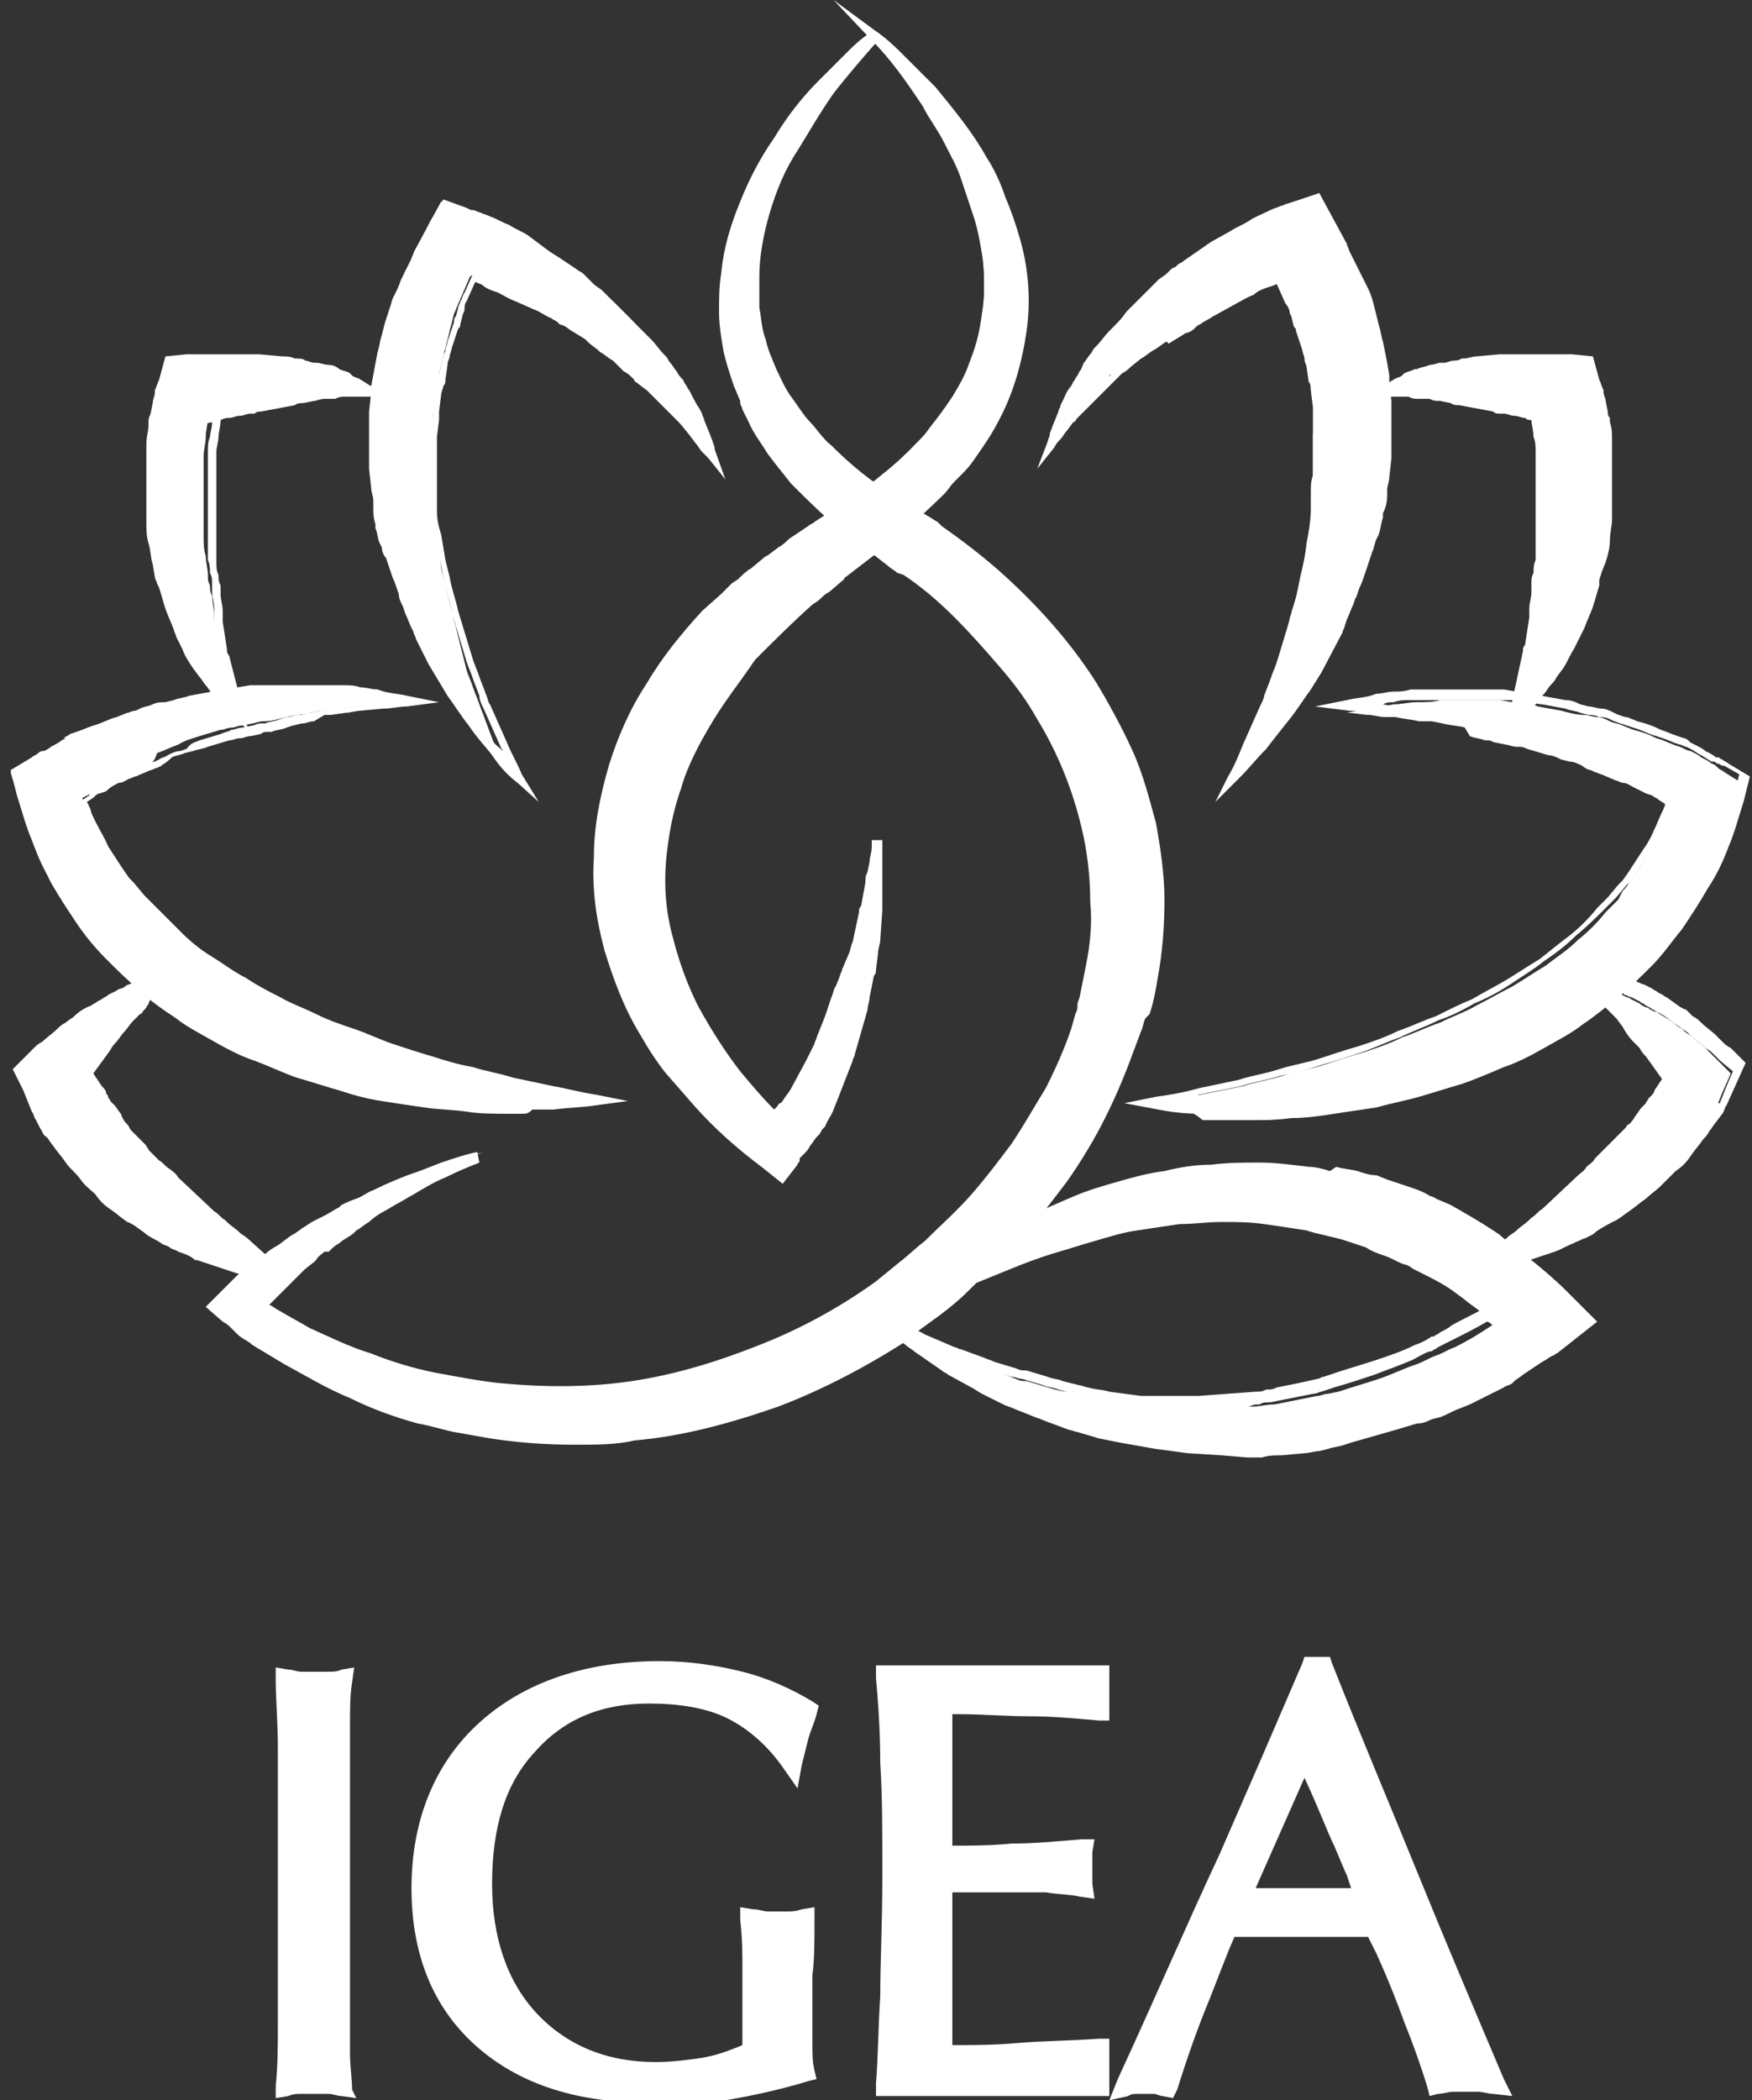 <?xml version="1.0" encoding="utf-8"?>
<!-- Generator: Adobe Illustrator 22.1.0, SVG Export Plug-In . SVG Version: 6.00 Build 0)  -->
<svg version="1.1" id="Livello_1" xmlns="http://www.w3.org/2000/svg" xmlns:xlink="http://www.w3.org/1999/xlink" x="0px" y="0px"
	 viewBox="0 0 82.6 99" style="enable-background:new 0 0 82.6 99;" xml:space="preserve">
<rect x="0" y="0" width="82.6" height="99" fill="#333333" stroke="none"/>
<style type="text/css">
	.st0{fill:#FFFFFF;}
</style>
<g>
	<g>
		<path class="st0" d="M13.6,98.3c0.1-0.9,0.1-1.9,0.1-3.1c0-1.1,0-2.5,0-4.2v-2.3c0-3,0-5.1,0-6.4c0-1.3-0.1-2.3-0.1-3.3
			c0.2,0,0.4,0.1,0.6,0.1c0.2,0,0.4,0,0.7,0c0.2,0,0.5,0,0.7,0c0.2,0,0.4,0,0.7-0.1c-0.1,0.6-0.1,1.4-0.1,2.2c0,0.8,0,1.9,0,3.3v4.1
			v4.7c0,1.5,0,2.6,0,3.2c0,0.7,0.1,1.2,0.1,1.7c-0.2,0-0.4-0.1-0.6-0.1c-0.2,0-0.4,0-0.7,0c-0.2,0-0.5,0-0.7,0
			C14,98.2,13.8,98.2,13.6,98.3z"/>
		<path class="st0" d="M16.8,98.9l-0.7-0.1c-0.2,0-0.4-0.1-0.6-0.1c-0.4,0-0.9,0-1.3,0c-0.2,0-0.4,0-0.6,0.1L13,98.9l0-0.6
			c0.1-0.9,0.1-1.9,0.1-3c0-1.1,0-2.5,0-4.2v-2.3c0-3,0-5.1,0-6.4c0-1.2-0.1-2.3-0.1-3.2l0-0.6l0.6,0.1c0.2,0,0.4,0.1,0.6,0.1
			c0.4,0,0.9,0,1.3,0c0.2,0,0.4,0,0.6-0.1l0.6-0.1l-0.1,0.7c-0.1,0.6-0.1,1.3-0.1,2.2c0,0.8,0,1.9,0,3.3v8.8c0,1.5,0,2.5,0,3.2
			c0,0.6,0.1,1.2,0.1,1.7L16.8,98.9z M14.1,79.6c0,0.8,0.1,1.7,0.1,2.7c0,1.3,0,3.4,0,6.4V91c0,1.7,0,3.1,0,4.2
			c0,0.9-0.1,1.7-0.1,2.5c0,0,0,0,0.1,0c0.5,0,1,0,1.5,0c0,0,0,0,0,0c0-0.4-0.1-0.7-0.1-1.1c0-0.7,0-1.7,0-3.2v-8.8
			c0-1.4,0-2.5,0-3.3c0-0.6,0-1.1,0.1-1.6c0,0,0,0-0.1,0C15.1,79.6,14.6,79.6,14.1,79.6C14.1,79.6,14.1,79.6,14.1,79.6z"/>
	</g>
	<g>
		<path class="st0" d="M37.9,97.4c-1.3,0.4-2.6,0.7-3.9,0.9c-1.3,0.2-2.5,0.3-3.6,0.3c-3.2,0-5.8-0.9-7.7-2.6
			c-1.9-1.7-2.8-4.1-2.8-7.1c0-3.1,1-5.6,3-7.5c2-1.9,4.7-2.8,8.1-2.8c1.4,0,2.6,0.2,3.8,0.5c1.2,0.3,2.2,0.8,3.2,1.3
			c-0.1,0.4-0.3,0.9-0.4,1.3c-0.1,0.4-0.2,0.8-0.3,1.2c-0.8-1.1-1.7-1.9-2.8-2.4c-1.1-0.5-2.4-0.8-3.9-0.8c-2.4,0-4.3,0.8-5.7,2.4
			c-1.4,1.6-2.2,3.8-2.2,6.5c0,2.7,0.8,4.8,2.3,6.4c1.5,1.6,3.5,2.4,6,2.4c0.8,0,1.6-0.1,2.3-0.2c0.7-0.2,1.5-0.4,2.3-0.7
			c0-0.2,0-0.6,0-1.2c0-0.6,0-1.2,0-1.5c0-0.4,0-0.9,0-1.5c0-0.5,0-1.2-0.1-2.2c0.3,0,0.6,0.1,0.7,0.1c0.2,0,0.3,0,0.5,0
			c0.1,0,0.3,0,0.5,0c0.2,0,0.4,0,0.7-0.1c0,1,0,1.9-0.1,2.6c0,0.7,0,1.3,0,1.8c0,0.6,0,1.1,0,1.5C37.8,96.6,37.9,97,37.9,97.4z"/>
		<path class="st0" d="M30.4,99.1c-3.3,0-6-0.9-8-2.7c-2-1.8-3-4.3-3-7.4c0-3.2,1.1-5.9,3.2-7.8c2.1-1.9,5-2.9,8.5-2.9
			c1.4,0,2.7,0.2,3.9,0.5c1.2,0.3,2.3,0.8,3.3,1.4l0.3,0.2l-0.1,0.4c-0.1,0.4-0.3,0.8-0.4,1.2c-0.1,0.4-0.2,0.8-0.3,1.2l-0.2,1.1
			l-0.7-1c-0.7-1-1.6-1.8-2.6-2.3c-1-0.5-2.3-0.7-3.7-0.7c-2.2,0-4,0.7-5.4,2.3c-1.4,1.5-2,3.6-2,6.2c0,2.5,0.7,4.6,2.1,6.1
			c1.4,1.5,3.3,2.3,5.6,2.3c0.8,0,1.5-0.1,2.2-0.2c0.6-0.1,1.2-0.3,1.9-0.6c0-0.2,0-0.5,0-0.9c0-0.6,0-1.1,0-1.5c0-0.4,0-0.9,0-1.4
			c0-0.5,0-1.2-0.1-2.1l0-0.6l0.6,0.1c0.3,0,0.5,0.1,0.7,0.1l0.5,0l0.4,0c0.2,0,0.4,0,0.7-0.1l0.6-0.1l0,0.6c0,1,0,1.9-0.1,2.6
			c0,0.7,0,1.3,0,1.8c0,0.5,0,1,0,1.5c0,0.4,0,0.8,0.1,1.2l0.1,0.4l-0.4,0.1c-1.3,0.4-2.7,0.7-3.9,0.9C32.8,99,31.6,99.1,30.4,99.1z
			 M31.1,79.2c-3.2,0-5.9,0.9-7.8,2.7c-1.9,1.8-2.9,4.2-2.9,7.1c0,2.8,0.9,5.1,2.7,6.7c1.8,1.6,4.2,2.5,7.3,2.5
			c1.1,0,2.3-0.1,3.5-0.3c1.1-0.2,2.3-0.4,3.4-0.8c0-0.3,0-0.6-0.1-0.9c0-0.5,0-1,0-1.5c0-0.5,0-1.1,0-1.8c0-0.6,0-1.3,0-2
			c-0.1,0-0.1,0-0.2,0l-0.5,0l-0.5,0c0,0-0.1,0-0.2,0c0,0.6,0,1.2,0.1,1.6c0,0.5,0,1,0,1.5c0,0.4,0,0.9,0,1.6c0,0.6,0,1,0,1.2v0.3
			l-0.3,0.1c-0.8,0.3-1.6,0.6-2.3,0.8c-0.8,0.2-1.6,0.2-2.4,0.2c-2.6,0-4.8-0.9-6.4-2.6c-1.6-1.7-2.4-4-2.4-6.8
			c0-2.8,0.8-5.1,2.3-6.9c1.5-1.7,3.6-2.6,6.1-2.6c1.6,0,3,0.3,4.2,0.8c0.9,0.4,1.6,1,2.3,1.7c0-0.1,0-0.1,0.1-0.2
			c0.1-0.3,0.2-0.6,0.3-0.9c-0.8-0.5-1.7-0.8-2.7-1.1C33.6,79.3,32.4,79.2,31.1,79.2z"/>
	</g>
	<g>
		<path class="st0" d="M41.8,98.3c0.1-1.2,0.2-2.6,0.2-4.1c0-1.6,0.1-3.5,0.1-5.7c0-2,0-3.8-0.1-5.3c0-1.5-0.1-2.9-0.2-4.1
			c0.4,0,0.8,0,1.3,0c0.5,0,1.2,0,2.2,0c1.3,0,2.4,0,3.4,0c1,0,2,0,3,0c0,0.1,0,0.2,0,0.4c0,0.2,0,0.3,0,0.4c0,0.1,0,0.2,0,0.4
			c0,0.2,0,0.3,0,0.4c-1.1-0.1-2.2-0.2-3.3-0.2c-1.1,0-2.3-0.1-3.4-0.1h-0.7c0,1.1,0,2.1,0,3.1c0,1,0,1.9,0,2.8v1.1h0.5
			c0.9,0,1.8,0,2.8-0.1c1,0,2.1-0.1,3.3-0.2c0,0.2,0,0.4,0,0.5c0,0.1,0,0.3,0,0.4c0,0.1,0,0.2,0,0.3c0,0.1,0,0.3,0,0.5
			c-0.5-0.1-1-0.1-1.7-0.2c-0.7,0-1.9,0-3.6,0h-1.3V90c0,1.6,0,2.9,0,3.9c0,1,0,2,0,3h0.7c0.8,0,1.8,0,3-0.1
			c1.2-0.1,2.4-0.1,3.8-0.2c0,0.1,0,0.2,0,0.4c0,0.2,0,0.3,0,0.4c0,0.1,0,0.2,0,0.4c0,0.2,0,0.3,0,0.4c-0.5,0-1.1,0-1.8,0
			c-0.7,0-1.7,0-3,0c-1.4,0-2.5,0-3.2,0C43.1,98.2,42.4,98.3,41.8,98.3z"/>
		<path class="st0" d="M52.4,98.8l-0.5,0c-0.5,0-1.1,0-1.8,0c-0.7,0-1.7,0-3,0c-1.4,0-2.5,0-3.2,0c-0.7,0-1.4,0-2,0l-0.6,0l0-0.6
			c0.1-1.2,0.1-2.6,0.2-4.1c0-1.6,0.1-3.5,0.1-5.7c0-2,0-3.8-0.1-5.3c0-1.5-0.1-2.9-0.2-4l0-0.6l0.6,0c0.4,0,0.8,0,1.3,0
			c0.5,0,1.2,0,2.2,0c1.3,0,2.4,0,3.4,0c1,0,2,0,3,0l0.5,0V79c0,0.1,0,0.2,0,0.4c0,0.2,0,0.3,0,0.4c0,0.1,0,0.2,0,0.4
			c0,0.2,0,0.3,0,0.4v0.5l-0.5,0c-1.1-0.1-2.2-0.2-3.3-0.2c-1.1,0-2.2-0.1-3.4-0.1h-0.2c0,0.9,0,1.8,0,2.6c0,1,0,1.9,0,2.8V87
			c0.8,0,1.8,0,2.8-0.1c1,0,2.1-0.1,3.3-0.2l0.6,0l-0.1,0.6c0,0.2,0,0.4,0,0.5c0,0.1,0,0.2,0,0.3c0,0.1,0,0.2,0,0.3
			c0,0.1,0,0.3,0,0.4l0.1,0.7l-0.7-0.1c-0.4-0.1-1-0.1-1.6-0.2c-0.7,0-1.9,0-3.6,0h-0.8V90c0,1.6,0,2.9,0,3.9c0,0.8,0,1.7,0,2.5h0.2
			c0.8,0,1.8,0,2.9-0.1c1.2-0.1,2.4-0.1,3.8-0.2l0.5,0v0.5c0,0.1,0,0.2,0,0.4c0,0.2,0,0.3,0,0.4c0,0.1,0,0.2,0,0.4
			c0,0.2,0,0.3,0,0.4V98.8z M42.3,79.5c0.1,1.1,0.1,2.2,0.2,3.5c0,1.5,0.1,3.3,0.1,5.4c0,2.2,0,4.1-0.1,5.7c0,1.3-0.1,2.6-0.2,3.6
			c0.5,0,1,0,1.5,0c0.7,0,1.8,0,3.2,0c1.4,0,2.4,0,3,0c0.4,0,0.9,0,1.3,0c0-0.1,0-0.2,0-0.3c0-0.1,0-0.2,0-0.3
			c-1.2,0.1-2.2,0.1-3.3,0.2c-1.2,0.1-2.2,0.1-3,0.1h-1.2l0-0.5c0-1,0-2,0-3c0-1,0-2.3,0-3.9v-1.8h1.8c1.8,0,3,0,3.7,0
			c0.4,0,0.8,0,1.1,0.1c0-0.1,0-0.1,0-0.2c0-0.1,0-0.2,0-0.3c-1,0.1-1.9,0.1-2.7,0.1c-1,0-2,0.1-2.9,0.1h-1v-1.6c0-0.9,0-1.8,0-2.8
			c0-1,0-2,0-3.1l0-0.5h1.2c1.2,0,2.3,0,3.4,0.1c0.9,0,1.8,0.1,2.7,0.2c0-0.1,0-0.2,0-0.3c0-0.1,0-0.2,0-0.3c-0.9,0-1.7,0-2.5,0
			c-1,0-2.1,0-3.4,0c-1,0-1.7,0-2.2,0C42.8,79.6,42.6,79.5,42.3,79.5z"/>
	</g>
	<g>
		<path class="st0" d="M53.2,98.3c1.8-3.9,3.3-7.4,4.8-10.6c1.4-3.2,2.7-6.2,3.9-9.1h0.5c1.3,3.3,2.6,6.6,4,9.8
			c1.4,3.3,2.7,6.5,4.1,9.8c-0.2,0-0.5-0.1-0.7-0.1c-0.2,0-0.4,0-0.7,0c-0.2,0-0.4,0-0.7,0c-0.2,0-0.5,0.1-0.8,0.1
			c-0.3-1-0.7-2.1-1.1-3.1c-0.4-1.1-0.8-2.2-1.3-3.3l-0.5-1.1c-0.4,0-0.9,0-1.3,0c-0.5,0-1.2,0-2.1,0c-1,0-1.7,0-2.2,0
			c-0.5,0-0.9,0-1.3,0c-0.4,1-0.9,2.2-1.4,3.4c-0.5,1.2-1,2.6-1.5,4.2c-0.2,0-0.3-0.1-0.5-0.1c-0.2,0-0.3,0-0.5,0
			c-0.1,0-0.3,0-0.4,0C53.5,98.2,53.3,98.2,53.2,98.3z M58.4,89.5c0.1,0,0.4,0,0.9,0c0.5,0,0.9,0,1.3,0c0.3,0,0.8,0,1.7,0
			c0.8,0,1.5,0,2.1,0l-0.5-1.2c-0.1-0.2-0.3-0.7-0.6-1.4c-0.3-0.8-0.9-2.2-1.8-4.3L58.4,89.5z"/>
		<path class="st0" d="M52.3,99l0.4-1c1.8-3.9,3.3-7.4,4.8-10.6c1.4-3.2,2.7-6.2,3.9-9l0.1-0.3h1.2l0.1,0.3c1.3,3.3,2.7,6.6,4,9.8
			c1.3,3.2,2.7,6.5,4.1,9.8l0.4,0.8l-0.9-0.1c-0.2,0-0.5-0.1-0.7-0.1c-0.4,0-0.8,0-1.2,0c-0.2,0-0.5,0.1-0.7,0.1l-0.4,0.1l-0.1-0.4
			c-0.3-1-0.7-2.1-1.1-3.1c-0.4-1.1-0.8-2.1-1.3-3.2l-0.4-0.8c-0.3,0-0.7,0-1,0c-0.5,0-1.2,0-2.1,0c-1,0-1.7,0-2.2,0
			c-0.4,0-0.7,0-1,0c-0.4,0.9-0.8,2-1.2,3c-0.5,1.2-1,2.6-1.5,4.2l-0.2,0.4l-0.5-0.1c-0.1,0-0.3-0.1-0.4-0.1c-0.3,0-0.5,0-0.8,0
			c-0.1,0-0.3,0-0.4,0.1L52.3,99z M61.4,90.2c1,0,1.7,0,2.2,0c0.5,0,0.9,0,1.3,0l0.3,0l0.6,1.4c0.5,1.1,0.9,2.2,1.3,3.3
			c0.4,0.9,0.7,1.9,1,2.8c0.1,0,0.2,0,0.4,0c0.4,0,0.9,0,1.3,0c-1.3-3-2.6-6-3.8-9c-1.3-3.1-2.6-6.2-3.8-9.4
			c-1.2,2.7-2.4,5.6-3.8,8.6c-1.3,3-2.8,6.2-4.4,9.7c0.2,0,0.4,0,0.6,0c0,0,0,0,0.1,0c0.5-1.4,1-2.7,1.4-3.8
			c0.5-1.2,0.9-2.3,1.4-3.4l0.1-0.3l0.3,0c0.4,0,0.9,0,1.3,0C59.7,90.2,60.4,90.2,61.4,90.2z M60.5,90c-0.4,0-0.8,0-1.3,0
			c-0.5,0-0.8,0-0.9,0h-0.8l3.8-8.8l0.5,1.1c0.9,2.1,1.5,3.6,1.8,4.3c0.3,0.8,0.5,1.3,0.6,1.5l0.7,1.9h-0.7c-0.5,0-1.2,0-2.1,0
			C61.4,90,60.8,90,60.5,90z M59.2,89c0,0,0.1,0,0.1,0c0.5,0,0.9,0,1.3,0c0.3,0,0.8,0,1.7,0c0.5,0,1,0,1.4,0l-0.2-0.6
			c-0.1-0.2-0.3-0.7-0.6-1.4c-0.3-0.6-0.7-1.7-1.4-3.2L59.2,89z"/>
	</g>
</g>
<g>
	<g>
		<path class="st0" d="M28.1,52c-0.7,0.1-1.3,0.1-2,0.2c-0.3,0-0.7,0-1,0c-0.3,0-0.7,0-1,0c-0.7,0-1.4,0-2-0.1
			c-0.7-0.1-1.4-0.1-2-0.2c-0.7-0.1-1.4-0.2-2-0.3c-0.7-0.1-1.3-0.3-2-0.5c-0.7-0.2-1.3-0.4-2-0.6c-0.7-0.2-1.3-0.5-1.9-0.8
			c-0.6-0.3-1.3-0.6-1.9-0.9c-0.6-0.3-1.2-0.7-1.8-1.1c-0.6-0.4-1.2-0.8-1.7-1.3C6,46,5.5,45.5,5,45c-0.5-0.5-1-1.1-1.4-1.7
			c-0.4-0.6-0.8-1.2-1.2-1.8c-0.4-0.6-0.7-1.3-0.9-2c-0.3-0.7-0.5-1.4-0.7-2.1l-0.3-1l0.8-0.5c0.1-0.1,0.2-0.1,0.3-0.2
			c0.1-0.1,0.2-0.1,0.3-0.2c0.2-0.1,0.4-0.2,0.5-0.3c0.2-0.1,0.4-0.2,0.5-0.3c0.2-0.1,0.4-0.2,0.5-0.2c0.4-0.1,0.7-0.3,1.1-0.4
			c0.4-0.1,0.7-0.3,1.1-0.4l0.5-0.2c0.2-0.1,0.4-0.1,0.6-0.2c0.2-0.1,0.4-0.1,0.6-0.2c0.2-0.1,0.4-0.1,0.6-0.1
			c0.4-0.1,0.7-0.2,1.1-0.2l1.1-0.2c0.2,0,0.4-0.1,0.6-0.1c0.2,0,0.4,0,0.6-0.1l0.6-0.1c0.2,0,0.4,0,0.6,0c0.4,0,0.8,0,1.1,0
			c0.4,0,0.8,0,1.1,0c0.4,0,0.8,0,1.1,0.1c0.4,0,0.7,0.1,1.1,0.1c0.4,0,0.7,0.1,1.1,0.2c0.4,0.1,0.7,0.1,1.1,0.2
			c-0.4,0-0.7,0.1-1.1,0.1l-0.6,0.1c-0.1,0-0.2,0-0.3,0l-0.3,0c-0.4,0.1-0.7,0.1-1.1,0.2l-0.3,0c-0.1,0-0.2,0-0.3,0l-0.5,0.1
			c-0.4,0.1-0.7,0.1-1.1,0.2c-0.4,0.1-0.7,0.2-1.1,0.2c-0.2,0-0.4,0.1-0.5,0.1l-0.5,0.1c-0.2,0-0.3,0.1-0.5,0.1
			c-0.2,0-0.3,0.1-0.5,0.1l-1,0.3c-0.3,0.1-0.7,0.2-1,0.4c-0.3,0.1-0.7,0.3-1,0.4C7.3,35.9,7.1,36,7,36.1l-0.5,0.2
			c-0.2,0.1-0.3,0.1-0.5,0.2c-0.2,0.1-0.3,0.2-0.5,0.2c-0.3,0.1-0.6,0.3-0.9,0.5c-0.2,0.1-0.3,0.2-0.5,0.3l-0.2,0.1l-0.2,0.1
			c-0.1,0.1-0.3,0.2-0.4,0.3C3.2,38,3.1,38,3,38.1c-0.1,0-0.1,0.1-0.2,0.1l0.5-1.5c0.2,0.6,0.4,1.2,0.7,1.7C4.3,39,4.6,39.5,4.9,40
			c0.3,0.5,0.6,1,1,1.5c0.1,0.1,0.2,0.2,0.3,0.4l0.1,0.2l0.1,0.2c0.1,0.1,0.2,0.2,0.3,0.3l0.3,0.3c0.4,0.4,0.9,0.9,1.3,1.3
			c0.5,0.4,1,0.8,1.5,1.2c0.5,0.4,1,0.7,1.6,1c0.5,0.3,1.1,0.6,1.7,0.9c0.6,0.3,1.1,0.6,1.7,0.8c0.6,0.3,1.2,0.5,1.8,0.7
			c0.6,0.2,1.2,0.5,1.8,0.7c0.6,0.2,1.2,0.4,1.9,0.6c0.6,0.2,1.3,0.4,1.9,0.5c0.6,0.2,1.3,0.3,1.9,0.5l1,0.2l1,0.2
			C26.7,51.8,27.4,51.9,28.1,52z"/>
		<path class="st0" d="M24.6,52.5c-0.2,0-0.4,0-0.6,0c-0.7,0-1.4,0-2-0.1c-0.7-0.1-1.4-0.1-2-0.2c-0.7-0.1-1.4-0.2-2-0.3
			c-0.7-0.1-1.4-0.3-2-0.5c-0.7-0.2-1.3-0.4-2-0.6c-0.6-0.2-1.2-0.5-2-0.8c-0.6-0.2-1.2-0.5-1.9-0.9c-0.7-0.4-1.3-0.7-1.8-1.1
			c-0.6-0.4-1.2-0.8-1.7-1.3c-0.6-0.5-1.1-1-1.6-1.5c-0.5-0.5-1-1.1-1.4-1.7c-0.4-0.6-0.8-1.2-1.2-1.9c-0.3-0.6-0.6-1.2-0.9-2
			c-0.3-0.7-0.5-1.5-0.7-2.1l-0.3-1.2l1-0.6c0.1-0.1,0.2-0.1,0.3-0.2c0.1-0.1,0.2-0.1,0.2-0.1l0.1,0c0.2-0.1,0.4-0.2,0.5-0.3
			c0.2-0.1,0.4-0.2,0.5-0.3L3,34.8c0.1-0.1,0.2-0.1,0.3-0.2l0.3-0.1c0.3-0.1,0.5-0.2,0.8-0.3c0.4-0.1,0.7-0.3,1.1-0.4l0.5-0.2
			c0.1,0,0.2-0.1,0.4-0.1l0.2-0.1c0.2-0.1,0.4-0.1,0.6-0.2c0.2-0.1,0.4-0.1,0.6-0.1l0.4-0.1c0.2-0.1,0.5-0.1,0.7-0.2l1.1-0.2
			c0.2,0,0.4-0.1,0.6-0.1c0.2,0,0.4,0,0.6-0.1l0.6-0.1c0.1,0,0.3,0,0.4,0l0.2,0c0.2,0,0.5,0,0.7,0l0.4,0c0.3,0,0.7,0,1,0l0.4,0
			c0.3,0,0.6,0,0.9,0l0.4,0c0.3,0,0.5,0,0.8,0.1c0.3,0,0.5,0.1,0.8,0.1l0.3,0.1c0.4,0.1,0.7,0.1,1.1,0.2l1.5,0.3l-1.5,0.2
			c-0.4,0-0.7,0.1-1.1,0.1l-1.1,0.1c-0.2,0-0.5,0.1-0.7,0.1l-0.7,0.1c-0.1,0-0.2,0-0.3,0L14.8,34c-0.2,0-0.4,0.1-0.5,0.1
			c-0.2,0-0.4,0.1-0.5,0.1l-0.3,0.1c-0.2,0.1-0.5,0.1-0.7,0.2l-0.2,0c-0.1,0-0.2,0-0.3,0.1l-0.5,0.1c-0.2,0-0.3,0.1-0.5,0.1
			c-0.2,0-0.3,0.1-0.5,0.1l-1,0.3c-0.2,0.1-0.4,0.1-0.7,0.2l-0.4,0.1c-0.2,0.1-0.4,0.1-0.6,0.2C7.8,36,7.7,36,7.6,36.1l-0.2,0.1
			c-0.1,0-0.2,0.1-0.3,0.1l-0.7,0.3c-0.1,0-0.2,0.1-0.3,0.1c-0.2,0.1-0.3,0.2-0.5,0.2C5.4,37,5.2,37.1,5,37.3l-0.3,0.1
			c-0.1,0-0.2,0.1-0.3,0.2l-0.3,0.2c0.1,0.2,0.2,0.4,0.2,0.5c0.3,0.7,0.6,1.1,0.8,1.6c0.4,0.6,0.7,1.1,1,1.5
			c0.1,0.1,0.1,0.1,0.2,0.2l0.5,0.6c0.1,0.1,0.1,0.1,0.2,0.2l0.3,0.3c0.4,0.4,0.9,0.9,1.3,1.3c0.4,0.4,0.9,0.8,1.4,1.1
			c0.5,0.3,1,0.7,1.6,1c0.6,0.4,1.2,0.7,1.6,0.9c0.5,0.3,1.1,0.5,1.7,0.8c0.6,0.3,1.2,0.5,1.8,0.7c0.6,0.2,1.2,0.5,1.8,0.7
			c0.6,0.2,1.2,0.4,1.9,0.6c0.6,0.2,1.3,0.4,1.9,0.5c0.6,0.2,1.3,0.3,1.9,0.5l1.9,0.4c0.6,0.1,1.3,0.3,2,0.4l1.5,0.3l-1.5,0.2
			c-0.6,0.1-1.2,0.1-2,0.2c-0.3,0-0.7,0-1,0C24.9,52.5,24.8,52.5,24.6,52.5z M0.8,36.6L1,37.4c0.2,0.6,0.4,1.3,0.7,2
			c0.3,0.8,0.6,1.4,0.9,1.9C3,42,3.4,42.6,3.8,43.2c0.4,0.6,0.9,1.1,1.4,1.6c0.5,0.5,1,1,1.6,1.5c0.5,0.4,1.1,0.8,1.7,1.3
			c0.5,0.3,1.1,0.7,1.8,1.1c0.7,0.4,1.3,0.7,1.9,0.9c0.7,0.3,1.3,0.5,1.9,0.8c0.6,0.2,1.3,0.4,2,0.6c0.6,0.2,1.3,0.3,2,0.5
			c0.6,0.1,1.3,0.2,2,0.3c0.6,0.1,1.3,0.2,2,0.2c0.7,0.1,1.4,0.1,2,0.1c0.3,0,0.7,0,1,0c0.3,0,0.7,0,1,0c0.1,0,0.2,0,0.3,0
			c-0.1,0-0.2,0-0.2,0l-2-0.4c-0.6-0.2-1.3-0.3-1.9-0.5c-0.6-0.2-1.3-0.3-1.9-0.5c-0.6-0.2-1.3-0.4-1.9-0.6
			c-0.6-0.2-1.2-0.4-1.8-0.7c-0.6-0.2-1.2-0.5-1.8-0.8c-0.6-0.3-1.2-0.6-1.7-0.8c-0.5-0.2-1.1-0.6-1.7-0.9c-0.6-0.3-1.1-0.7-1.6-1.1
			c-0.5-0.4-1-0.8-1.5-1.2c-0.5-0.4-0.9-0.8-1.4-1.3l-0.3-0.3c-0.1-0.1-0.1-0.1-0.2-0.2l-0.5-0.6c-0.1-0.1-0.1-0.2-0.2-0.2
			c-0.3-0.4-0.6-0.9-1-1.5c-0.3-0.5-0.5-1-0.9-1.6c-0.1-0.2-0.1-0.3-0.2-0.5c-0.1,0-0.2,0.1-0.2,0.2l-0.1,0c0,0-0.1,0.1-0.1,0.1
			l-0.1,0c0,0-0.1,0.1-0.1,0.1l-0.7,0.5l1.1-3l0.2,0.7c0.1,0.2,0.2,0.5,0.2,0.7l0.3-0.2C4.3,37.1,4.4,37,4.5,37l0.3-0.1
			c0.2-0.1,0.4-0.2,0.7-0.3c0.2-0.1,0.3-0.1,0.5-0.2c0.1-0.1,0.2-0.1,0.3-0.1l0.7-0.3c0.1,0,0.2-0.1,0.3-0.1l0.2-0.1
			c0.1-0.1,0.3-0.1,0.4-0.2c0.2-0.1,0.4-0.2,0.6-0.2l0.3-0.1C9,35,9.2,35,9.4,34.9l1-0.3c0.2-0.1,0.4-0.1,0.5-0.2
			c0.2,0,0.3-0.1,0.5-0.1l0.5-0.1c0.1,0,0.2-0.1,0.4-0.1l0.2,0c0.2-0.1,0.5-0.1,0.7-0.2l0.3-0.1c0.2,0,0.4-0.1,0.6-0.1
			c0.2,0,0.3-0.1,0.5-0.1l0.5-0.1c0.1,0,0.2,0,0.3,0l0.7-0.1c0.2,0,0.5-0.1,0.7-0.1l0.5-0.1c-0.2,0-0.3,0-0.5-0.1
			c-0.3,0-0.5,0-0.8-0.1l-0.4,0c-0.3,0-0.6,0-0.9,0l-0.4,0c-0.3,0-0.6,0-1,0l-0.4,0c-0.2,0-0.5,0-0.7,0l-0.2,0c-0.1,0-0.2,0-0.3,0
			l-0.6,0.1c-0.2,0-0.4,0-0.6,0.1c-0.2,0-0.4,0-0.6,0.1L9,33.4c-0.2,0-0.5,0.1-0.7,0.2l-0.4,0.1c-0.2,0-0.4,0.1-0.5,0.1
			c-0.2,0-0.4,0.1-0.6,0.2L6.6,34c-0.1,0-0.2,0.1-0.3,0.1l-0.6,0.2c-0.4,0.1-0.7,0.2-1.1,0.4c-0.3,0.1-0.5,0.2-0.8,0.3l-0.3,0.1
			c-0.1,0-0.2,0.1-0.3,0.1L3,35.3c-0.2,0.1-0.3,0.2-0.5,0.2c-0.2,0.1-0.3,0.2-0.5,0.3l-0.1,0c-0.1,0-0.1,0.1-0.2,0.1
			c-0.1,0.1-0.2,0.1-0.3,0.2L0.8,36.6z M3.4,37.4l-0.1,0.2c0,0,0.1,0,0.1-0.1C3.4,37.5,3.4,37.5,3.4,37.4z"/>
	</g>
	<g>
		<path class="st0" d="M24.6,36.7c-0.4-0.4-0.8-0.8-1.2-1.2c-0.4-0.4-0.7-0.9-1.1-1.3c-0.3-0.5-0.7-0.9-1-1.4L21,32.4L20.8,32
			l-0.2-0.4l-0.2-0.4l-0.2-0.4L20,30.5l-0.2-0.4c-0.1-0.1-0.1-0.3-0.2-0.4c-0.1-0.3-0.2-0.5-0.4-0.8c-0.1-0.3-0.2-0.5-0.3-0.8
			c-0.1-0.3-0.2-0.6-0.3-0.8l-0.3-0.9c-0.1-0.3-0.2-0.6-0.2-0.9c-0.1-0.3-0.1-0.6-0.2-0.9c-0.1-0.3-0.1-0.6-0.2-0.9
			c0-0.3-0.1-0.6-0.1-0.9l-0.1-0.9c0-0.3,0-0.6,0-0.9c0-0.2,0-0.3,0-0.5l0-0.5l0-0.5c0-0.2,0-0.3,0-0.5l0.1-0.9c0-0.2,0-0.3,0.1-0.5
			l0.1-0.5l0.1-0.5l0.1-0.4c0.1-0.3,0.1-0.6,0.2-0.9c0.2-0.6,0.3-1.2,0.6-1.7c0.1-0.3,0.2-0.6,0.3-0.8l0.4-0.8
			c0.1-0.1,0.1-0.3,0.2-0.4l0.2-0.4l0.4-0.8l0.6-1l1.1,0.4l0.2,0.1l0.1,0c0.1,0,0.2,0.1,0.3,0.1c0.2,0.1,0.3,0.1,0.5,0.2
			c0.3,0.1,0.6,0.3,0.9,0.4c0.3,0.2,0.6,0.3,0.9,0.5l0.4,0.3l0.4,0.3l0.4,0.3l0.4,0.3l0.4,0.3c0.1,0.1,0.3,0.2,0.4,0.3
			c0.1,0.1,0.3,0.2,0.4,0.3c0.1,0.1,0.3,0.2,0.4,0.3c0.3,0.2,0.5,0.5,0.8,0.7c0.2,0.2,0.5,0.5,0.7,0.7c0.2,0.2,0.5,0.5,0.7,0.8
			c0.2,0.3,0.4,0.5,0.6,0.8c0.1,0.1,0.2,0.3,0.3,0.4c0.1,0.1,0.2,0.3,0.3,0.4c0.1,0.1,0.2,0.3,0.3,0.4c0.1,0.1,0.2,0.3,0.3,0.4
			c0.2,0.3,0.3,0.6,0.5,0.9c0.1,0.2,0.1,0.3,0.2,0.5l0.2,0.5c0.1,0.2,0.1,0.3,0.2,0.5c0.1,0.2,0.1,0.3,0.2,0.5
			c-0.2-0.3-0.4-0.5-0.6-0.8l-0.3-0.4c-0.1-0.1-0.2-0.2-0.3-0.4c-0.2-0.2-0.4-0.5-0.7-0.7c-0.2-0.2-0.5-0.5-0.7-0.7l-0.4-0.3
			c-0.1-0.1-0.2-0.2-0.4-0.3c-0.1-0.1-0.2-0.2-0.4-0.3L29.2,17c-0.2-0.2-0.5-0.4-0.8-0.6c-0.2-0.2-0.5-0.4-0.8-0.5
			c-0.3-0.2-0.5-0.3-0.8-0.5c-0.1-0.1-0.3-0.2-0.4-0.2c-0.1-0.1-0.3-0.2-0.4-0.2c-0.3-0.2-0.5-0.3-0.8-0.5l-0.4-0.2L24.5,14
			c-0.3-0.1-0.6-0.3-0.8-0.4c-0.3-0.1-0.6-0.2-0.8-0.4c-0.3-0.1-0.6-0.2-0.9-0.3c-0.1-0.1-0.3-0.1-0.4-0.1l-0.2-0.1l-0.1,0l0,0l0,0
			l1.6-0.6l-0.3,0.7L22.2,13c-0.1,0.1-0.1,0.2-0.2,0.4l-0.3,0.7c-0.1,0.2-0.2,0.5-0.3,0.7l-0.1,0.4c0,0.1-0.1,0.3-0.1,0.4L21,16.4
			c-0.1,0.3-0.1,0.5-0.2,0.8l-0.1,0.4l-0.1,0.4c0,0.3-0.1,0.5-0.1,0.8l-0.1,0.8c0,0.1,0,0.3,0,0.4l0,0.4l0,0.4c0,0.1,0,0.3,0,0.4
			l0,0.4c0,0.1,0,0.3,0,0.4l0,0.8c0,0.3,0,0.5,0.1,0.8c0,0.1,0,0.3,0,0.4l0,0.4c0,0.5,0.1,1.1,0.2,1.6l0.1,0.8l0.2,0.8
			c0.1,0.5,0.3,1.1,0.4,1.6c0,0.1,0.1,0.3,0.1,0.4l0.1,0.4l0.1,0.4l0.1,0.4l0.1,0.4l0.1,0.4c0.1,0.3,0.2,0.5,0.3,0.8
			c0.1,0.3,0.2,0.5,0.3,0.8c0.1,0.3,0.2,0.5,0.3,0.8l0.3,0.8l0.3,0.8C24.1,35.7,24.3,36.2,24.6,36.7z"/>
		<path class="st0" d="M25.4,37.8l-1-0.9c-0.4-0.3-0.8-0.7-1.2-1.3c-0.3-0.4-0.7-0.8-1.1-1.4c-0.4-0.5-0.7-1-1-1.4l-0.9-1.5
			l-0.6-1.2c0-0.1-0.1-0.2-0.1-0.3l-0.1-0.2c-0.1-0.2-0.2-0.5-0.3-0.7l-0.1-0.3c-0.1-0.2-0.2-0.4-0.2-0.6c-0.1-0.3-0.2-0.6-0.3-0.8
			l-0.3-0.9C18.1,26.2,18,26,18,25.8l-0.1-0.2c-0.1-0.2-0.1-0.5-0.2-0.7l0-0.2c-0.1-0.3-0.1-0.5-0.1-0.8l0-0.3
			c0-0.2-0.1-0.4-0.1-0.6l-0.1-0.9c0-0.2,0-0.4,0-0.6l0-0.4c0-0.1,0-0.2,0-0.3l0-0.9c0-0.2,0-0.3,0-0.5l0.1-0.9c0-0.1,0-0.2,0-0.3
			l0.3-1.6c0.1-0.3,0.1-0.5,0.2-0.8l0.1-0.4c0.1-0.4,0.3-0.9,0.4-1.3l0.1-0.2c0.1-0.2,0.2-0.4,0.3-0.7l0.5-1c0-0.1,0.1-0.2,0.1-0.3
			l1.3-2.4l1.5,0.5c0.1,0,0.2,0.1,0.3,0.1c0.2,0.1,0.3,0.1,0.5,0.2c0.3,0.1,0.6,0.3,1,0.5c0.3,0.2,0.6,0.3,0.9,0.5l1.3,0.8l0.9,0.6
			c0.1,0.1,0.2,0.1,0.3,0.2l0.1,0.1c0.1,0.1,0.2,0.2,0.3,0.3l0.1,0.1c0.1,0.1,0.3,0.2,0.4,0.3c0.2,0.2,0.4,0.4,0.6,0.6l0.3,0.3
			c0.2,0.2,0.4,0.4,0.6,0.6c0.2,0.2,0.4,0.4,0.6,0.6l0.2,0.2c0.2,0.2,0.4,0.5,0.6,0.7l0.1,0.1c0.1,0.1,0.1,0.2,0.2,0.3
			c0.1,0.1,0.2,0.3,0.3,0.4c0.1,0.2,0.2,0.3,0.3,0.4l0.1,0.2c0.1,0.1,0.1,0.2,0.2,0.3l0.1,0.2c0.1,0.2,0.2,0.4,0.4,0.7l0.1,0.2
			c0,0.1,0.1,0.2,0.1,0.3l0.2,0.5c0.1,0.2,0.1,0.3,0.2,0.5c0,0.1,0.1,0.2,0.1,0.4l0.5,1.4l-0.8-1c-0.1-0.1-0.2-0.2-0.3-0.3
			c-0.1-0.1-0.2-0.3-0.3-0.4l-0.3-0.4C32.1,20,32,19.9,32,19.9l-0.1-0.1c-0.2-0.2-0.4-0.4-0.6-0.6L31,18.9c-0.2-0.2-0.3-0.3-0.5-0.5
			l-0.4-0.3c-0.1-0.1-0.2-0.1-0.2-0.2l-0.1-0.1c-0.1-0.1-0.2-0.2-0.4-0.3L28.9,17c-0.2-0.1-0.4-0.3-0.6-0.4
			c-0.2-0.2-0.4-0.3-0.6-0.5L27.6,16c-0.3-0.2-0.5-0.3-0.8-0.5c-0.1-0.1-0.3-0.2-0.4-0.2l-0.1-0.1c-0.1-0.1-0.2-0.1-0.3-0.2
			c-0.3-0.1-0.5-0.3-0.8-0.4l-0.9-0.4c-0.3-0.1-0.6-0.3-0.8-0.4c-0.3-0.1-0.6-0.2-0.8-0.4c-0.1,0-0.2-0.1-0.3-0.1c0,0,0,0,0,0
			L22,14.2c-0.1,0.1-0.1,0.3-0.1,0.4c0,0.1-0.1,0.2-0.1,0.3l-0.1,0.4c0,0.1,0,0.1-0.1,0.2l-0.3,0.9c0,0.1-0.1,0.3-0.1,0.4
			c0,0.1-0.1,0.2-0.1,0.4L21,17.9c0,0.1,0,0.2-0.1,0.3c0,0.1-0.1,0.3-0.1,0.4l-0.1,0.8c0,0.1,0,0.3,0,0.4l-0.1,0.8
			c0,0.1,0,0.1,0,0.2l0,0.7c0,0.1,0,0.2,0,0.2l0,0.8c0,0.2,0,0.3,0,0.5l0,0.3c0,0.1,0,0.1,0,0.2c0,0.1,0,0.1,0,0.2l0,0.4
			c0,0.4,0.1,0.8,0.2,1.1l0.2,1.2l0.2,0.8c0.1,0.6,0.3,1.1,0.4,1.6l0.7,2.3c0.1,0.3,0.2,0.5,0.3,0.8c0.1,0.3,0.2,0.5,0.3,0.8
			c0.1,0.2,0.1,0.4,0.2,0.5l0.8,1.8c0.2,0.5,0.5,1,0.7,1.5L25.4,37.8z M21,9.9l-1.1,2c0,0.1-0.1,0.2-0.1,0.2l-0.5,1
			c-0.1,0.2-0.2,0.4-0.2,0.6L19,14c-0.2,0.4-0.3,0.9-0.4,1.3l-0.1,0.4c-0.1,0.2-0.1,0.5-0.2,0.8l-0.2,1L18,18c0,0.1,0,0.2,0,0.3
			l-0.1,0.9c0,0.1,0,0.3,0,0.4l0,0.9c0,0.1,0,0.2,0,0.3l0,0.4c0,0.2,0,0.4,0,0.6l0.1,0.9c0,0.2,0,0.4,0.1,0.6l0,0.3
			c0,0.3,0.1,0.5,0.1,0.8l0,0.2c0,0.2,0.1,0.5,0.2,0.7l0.1,0.3c0,0.2,0.1,0.4,0.2,0.6l0.3,0.9c0.1,0.3,0.2,0.5,0.3,0.8
			c0.1,0.2,0.1,0.4,0.2,0.5l0.1,0.3c0.1,0.2,0.2,0.5,0.3,0.7l0.1,0.2c0,0.1,0.1,0.2,0.1,0.3l1.2,2.3l0.2,0.4c0.3,0.4,0.6,0.9,1,1.4
			c0.4,0.5,0.7,1,1.1,1.3c0,0,0.1,0.1,0.1,0.1c0-0.1-0.1-0.1-0.1-0.2l-0.8-1.8c-0.1-0.2-0.2-0.4-0.2-0.6c-0.1-0.3-0.2-0.5-0.3-0.8
			c-0.1-0.3-0.2-0.5-0.3-0.8l-0.6-2c0-0.1-0.1-0.2-0.1-0.3l0-0.1c-0.1-0.5-0.3-1-0.4-1.6l-0.4-2c-0.1-0.4-0.1-0.8-0.2-1.2l0-0.4
			c0-0.1,0-0.2,0-0.2l0-0.5c0-0.2,0-0.3,0-0.5l0-0.8c0-0.1,0-0.2,0-0.3l0-0.7c0-0.1,0-0.2,0-0.2l0.1-0.8c0-0.1,0-0.3,0-0.4l0.1-0.8
			c0-0.2,0-0.3,0.1-0.5c0-0.1,0-0.2,0.1-0.3l0.2-0.8c0-0.1,0.1-0.2,0.1-0.3c0-0.1,0.1-0.3,0.1-0.4l0.3-0.9c0-0.1,0-0.2,0.1-0.3
			l0.1-0.4c0-0.1,0.1-0.2,0.1-0.3c0.1-0.1,0.1-0.3,0.2-0.4l0.4-0.9c0,0,0,0,0,0c0,0,0,0-0.1,0c-0.1,0-0.3-0.1-0.4-0.1l-1-0.3
			l0.6-0.3l2.2-0.9l-0.7,1.4c0.1,0,0.2,0.1,0.3,0.1c0.3,0.1,0.6,0.2,0.9,0.4c0.3,0.1,0.6,0.3,0.8,0.4l0.9,0.5
			c0.3,0.1,0.5,0.3,0.8,0.4c0.1,0.1,0.2,0.1,0.3,0.2l0.1,0.1c0.1,0.1,0.3,0.2,0.4,0.3c0.3,0.2,0.5,0.3,0.8,0.5l0.1,0.1
			c0.2,0.2,0.4,0.3,0.6,0.5c0.2,0.1,0.4,0.3,0.6,0.4l0.5,0.4c0.1,0.1,0.2,0.2,0.4,0.3l0.1,0.1c0.1,0.1,0.2,0.1,0.2,0.2l0.4,0.3
			c0.2,0.2,0.3,0.3,0.5,0.5l0.3,0.3c0.2,0.2,0.4,0.4,0.6,0.6l0.1,0.1c0.1,0.1,0.1,0.1,0.2,0.2c0-0.1-0.1-0.2-0.1-0.3l-0.1-0.2
			c-0.1-0.2-0.2-0.4-0.3-0.6l-0.1-0.2c-0.1-0.1-0.1-0.2-0.2-0.3L31.6,18c-0.1-0.1-0.1-0.2-0.2-0.3c-0.1-0.2-0.2-0.3-0.3-0.4
			c-0.1-0.1-0.1-0.2-0.2-0.3l-0.1-0.1c-0.2-0.2-0.4-0.5-0.6-0.7L30,15.9c-0.2-0.2-0.4-0.4-0.6-0.6c-0.2-0.2-0.4-0.4-0.5-0.5
			l-0.3-0.3c-0.2-0.2-0.4-0.4-0.6-0.6c-0.1-0.1-0.3-0.2-0.4-0.3l-0.1-0.1c-0.1-0.1-0.2-0.2-0.3-0.3l-0.1-0.1
			C27,13,26.9,13,26.8,12.9L25.6,12l-0.9-0.5c-0.3-0.2-0.6-0.3-0.9-0.5c-0.3-0.2-0.6-0.3-0.9-0.4c-0.2-0.1-0.3-0.1-0.5-0.2
			c-0.1,0-0.2-0.1-0.2-0.1L21,9.9z M21.9,12.6c0.1,0,0.1,0,0.2,0.1c0,0,0.1,0,0.1,0l0.1-0.2L21.9,12.6z"/>
	</g>
	<g>
		<path class="st0" d="M13.1,60c-0.3,0-0.6,0-1-0.1c-0.3-0.1-0.6-0.1-0.9-0.2c-0.3-0.1-0.6-0.2-0.9-0.3c-0.3-0.1-0.6-0.2-0.9-0.3
			c-0.3-0.1-0.6-0.2-0.9-0.4c-0.1-0.1-0.3-0.1-0.4-0.2c-0.1-0.1-0.3-0.1-0.4-0.2c-0.3-0.2-0.6-0.3-0.8-0.5c-0.3-0.2-0.5-0.3-0.8-0.5
			c-0.3-0.2-0.5-0.4-0.8-0.6c-0.2-0.2-0.5-0.4-0.7-0.6c-0.2-0.2-0.5-0.5-0.7-0.7c-0.2-0.2-0.4-0.5-0.6-0.7c-0.2-0.3-0.4-0.5-0.6-0.8
			c-0.1-0.1-0.2-0.3-0.3-0.4c-0.1-0.1-0.2-0.3-0.3-0.4l-0.2-0.4c-0.1-0.1-0.2-0.3-0.2-0.4L1.5,52l-0.1-0.2l-0.2-0.5l-0.4-0.9
			l0.6-0.6c0.1-0.1,0.2-0.2,0.3-0.3c0.1-0.1,0.2-0.2,0.3-0.3c0.2-0.2,0.5-0.4,0.7-0.6c0.1-0.1,0.2-0.2,0.4-0.3
			c0.1-0.1,0.2-0.2,0.4-0.3c0.3-0.2,0.5-0.4,0.8-0.5c0.1-0.1,0.3-0.2,0.4-0.2C4.8,47.1,5,47,5.1,46.9l0.4-0.2
			c0.1-0.1,0.3-0.1,0.4-0.2c0.1-0.1,0.3-0.1,0.4-0.2l0.2-0.1c0.1,0,0.2,0,0.2-0.1c0.2,0,0.3-0.1,0.5-0.1C7.5,46,7.6,46,7.8,46
			c-0.1,0.1-0.2,0.2-0.3,0.4c-0.1,0.1-0.1,0.1-0.2,0.2l-0.1,0.2C7,46.8,7,46.9,6.9,47c-0.1,0.1-0.2,0.2-0.3,0.3
			c-0.1,0.1-0.2,0.2-0.3,0.3L6,48.1c-0.2,0.2-0.4,0.5-0.5,0.7l-0.3,0.3c-0.1,0.1-0.2,0.2-0.3,0.4l-0.5,0.7l-0.5,0.7l-0.3,0.3
			c-0.1,0.1-0.2,0.2-0.2,0.3l0.2-1.5l0.2,0.3l0.1,0.2l0.1,0.2l0.2,0.3l0.2,0.3c0.1,0.1,0.2,0.2,0.2,0.3C4.8,51.9,4.9,52,5,52.1
			c0.2,0.2,0.3,0.4,0.5,0.6c0.2,0.2,0.4,0.4,0.5,0.6l0.3,0.3c0.1,0.1,0.2,0.2,0.3,0.3c0.1,0.1,0.2,0.2,0.3,0.3
			c0.1,0.1,0.2,0.2,0.3,0.3c0.2,0.2,0.4,0.4,0.6,0.6c0.2,0.2,0.4,0.4,0.6,0.6L9,56.4L9.7,57c0.2,0.2,0.4,0.4,0.7,0.6
			c0.2,0.2,0.4,0.4,0.7,0.6c0.2,0.2,0.5,0.4,0.7,0.6l0.7,0.6C12.6,59.6,12.9,59.8,13.1,60z"/>
		<path class="st0" d="M13.8,60.3l-0.7,0c-0.3,0-0.6,0-1-0.1c-0.3-0.1-0.7-0.1-1-0.2c-0.3-0.1-0.6-0.2-0.9-0.3
			c-0.3-0.1-0.6-0.2-0.9-0.3l-0.1,0C9,59.2,8.7,59.1,8.4,59c-0.1-0.1-0.3-0.1-0.4-0.2c-0.1-0.1-0.3-0.1-0.4-0.2
			c-0.3-0.2-0.6-0.3-0.8-0.5c-0.3-0.2-0.5-0.4-0.8-0.5c-0.3-0.2-0.5-0.4-0.8-0.6c-0.3-0.2-0.5-0.4-0.7-0.7c-0.2-0.2-0.5-0.4-0.7-0.7
			c-0.2-0.3-0.5-0.5-0.7-0.8c-0.2-0.3-0.4-0.5-0.6-0.8c-0.1-0.1-0.2-0.3-0.3-0.4C2,53.5,2,53.3,1.9,53.2l-0.2-0.4
			c-0.1-0.1-0.1-0.3-0.2-0.4l-0.4-1l-0.5-1l0.7-0.7c0.1-0.1,0.2-0.2,0.3-0.3l0,0c0.1-0.1,0.2-0.2,0.4-0.3c0.2-0.2,0.5-0.4,0.7-0.6
			c0.1-0.1,0.2-0.2,0.4-0.3c0.1-0.1,0.3-0.2,0.4-0.3c0.2-0.2,0.5-0.4,0.8-0.5c0.1-0.1,0.2-0.1,0.3-0.2l0.2-0.1
			c0.1-0.1,0.2-0.1,0.3-0.2l0.4-0.2c0.1-0.1,0.2-0.1,0.3-0.1l0.1-0.1c0.1-0.1,0.3-0.1,0.4-0.2L6.5,46c0.1,0,0.1,0,0.2-0.1l0.1,0
			c0.1,0,0.3-0.1,0.4-0.1c0.2,0,0.3-0.1,0.5-0.1l0.7-0.1L8,46.1c-0.1,0.1-0.2,0.2-0.3,0.4c0,0-0.1,0.1-0.1,0.1l-0.2,0.2
			c-0.1,0.1-0.2,0.2-0.3,0.3l-0.1,0.2c0,0.1-0.1,0.1-0.1,0.2l-0.1,0.1c-0.1,0.1-0.1,0.2-0.2,0.2l-0.3,0.3c-0.2,0.2-0.3,0.4-0.5,0.6
			l-0.3,0.4c-0.1,0.1-0.2,0.2-0.3,0.4l-0.8,1.1l0.4,0.6c0.1,0.1,0.2,0.2,0.2,0.3c0,0.1,0.1,0.1,0.1,0.2c0,0.1,0.1,0.1,0.1,0.2
			l0.2,0.2c0.1,0.1,0.2,0.3,0.3,0.4C5.8,52.8,5.9,52.9,6,53c0.1,0.1,0.1,0.2,0.2,0.3l0.3,0.3c0.1,0.1,0.2,0.2,0.3,0.3
			c0,0,0.1,0.1,0.1,0.1c0,0.1,0.1,0.1,0.1,0.2c0.1,0.1,0.2,0.2,0.3,0.3l0.2,0.2C7.7,54.8,7.8,55,8,55.1c0.1,0.1,0.3,0.2,0.4,0.4
			l1.7,1.6c0.2,0.1,0.3,0.3,0.5,0.4l0.1,0.1c0.2,0.2,0.4,0.3,0.6,0.5c0.1,0.1,0.3,0.2,0.4,0.3l1,0.9c0.2,0.2,0.5,0.4,0.7,0.6
			L13.8,60.3z M1.1,50.4l0.7,1.6c0.1,0.2,0.2,0.3,0.2,0.4l0.2,0.4c0.1,0.1,0.2,0.3,0.3,0.4c0.1,0.2,0.2,0.3,0.3,0.4
			C3,54,3.2,54.3,3.4,54.5c0.2,0.3,0.4,0.5,0.6,0.7c0.2,0.2,0.4,0.5,0.7,0.7c0.2,0.2,0.5,0.4,0.7,0.6c0.2,0.2,0.5,0.4,0.8,0.6
			c0.3,0.2,0.5,0.4,0.8,0.5c0.3,0.2,0.5,0.3,0.8,0.5c0.1,0.1,0.3,0.1,0.4,0.2c0.1,0.1,0.3,0.1,0.4,0.2c0.3,0.1,0.5,0.2,0.8,0.3
			l0.1,0c0.3,0.1,0.6,0.2,0.9,0.3c0.3,0.1,0.6,0.2,0.9,0.3c0.3,0.1,0.6,0.1,0.9,0.2c0.1,0,0.1,0,0.2,0c0,0-0.1-0.1-0.1-0.1l-1-0.9
			c-0.1-0.1-0.3-0.2-0.4-0.3c-0.2-0.2-0.4-0.3-0.6-0.5l-0.1-0.1c-0.2-0.1-0.3-0.3-0.5-0.4L8,55.8c-0.1-0.1-0.3-0.2-0.4-0.4
			c-0.1-0.1-0.2-0.2-0.4-0.4L7,54.8c-0.1-0.1-0.2-0.2-0.3-0.3c-0.1-0.1-0.1-0.1-0.2-0.2c0,0-0.1-0.1-0.1-0.1
			c-0.1-0.1-0.2-0.2-0.3-0.3l-0.3-0.3c-0.1-0.1-0.1-0.2-0.2-0.3c-0.1-0.1-0.2-0.3-0.3-0.4c-0.1-0.1-0.2-0.3-0.3-0.4l-0.2-0.2
			c0-0.1-0.1-0.1-0.1-0.2L4.6,52c-0.1-0.1-0.2-0.2-0.3-0.3L4,51.2l-0.1,0.2c-0.1,0.1-0.2,0.2-0.2,0.3l-0.6,0.9l0.4-3.2L4,50.3l0.7-1
			C4.9,49.2,4.9,49.1,5,49l0.3-0.4c0.2-0.2,0.3-0.4,0.5-0.6l0.3-0.4c0.1-0.1,0.1-0.2,0.2-0.2l0.1-0.1c0-0.1,0.1-0.1,0.2-0.2l0.1-0.2
			c0.1-0.1,0.2-0.2,0.3-0.4l0.1-0.1c0,0-0.1,0-0.1,0l-0.1,0c0,0-0.1,0-0.1,0l-0.2,0.1c-0.2,0.1-0.3,0.1-0.4,0.2l-0.2,0.1
			c-0.1,0-0.2,0.1-0.3,0.1l-0.4,0.2c-0.1,0.1-0.2,0.1-0.3,0.2l-0.2,0.1c-0.1,0.1-0.2,0.1-0.3,0.2c-0.3,0.2-0.5,0.3-0.8,0.5
			c-0.1,0.1-0.2,0.2-0.3,0.3c-0.2,0.1-0.3,0.2-0.4,0.3c-0.2,0.2-0.5,0.4-0.7,0.6c-0.1,0.1-0.2,0.2-0.3,0.3l0,0
			c-0.1,0.1-0.2,0.2-0.3,0.3L1.1,50.4z"/>
	</g>
	<g>
		<path class="st0" d="M11.3,33.7c-0.3-0.2-0.5-0.5-0.7-0.7c-0.1-0.1-0.2-0.3-0.3-0.4c-0.1-0.1-0.2-0.3-0.3-0.4
			c-0.1-0.1-0.2-0.3-0.3-0.4l-0.3-0.4C9.1,31,9,30.7,8.8,30.4l-0.2-0.5c-0.1-0.2-0.2-0.3-0.2-0.5c-0.1-0.3-0.3-0.6-0.4-1
			c-0.1-0.3-0.2-0.7-0.3-1c0-0.2-0.1-0.3-0.1-0.5l-0.1-0.5c-0.1-0.3-0.1-0.7-0.2-1C7.1,25.1,7,24.7,7,24.4c0-0.2,0-0.4,0-0.5
			c0-0.2,0-0.4,0-0.5c0-0.2,0-0.4,0-0.5l0-0.5c0-0.2,0-0.4,0-0.5c0-0.2,0-0.4,0-0.5c0-0.4,0.1-0.7,0.2-1.1c0-0.2,0.1-0.4,0.1-0.5
			L7.4,19c0-0.2,0.1-0.3,0.1-0.5c0.1-0.2,0.1-0.3,0.2-0.5L8,17.1L8.8,17c0.2,0,0.4,0,0.6,0c0.2,0,0.4,0,0.5,0c0.4,0,0.7,0,1.1,0
			c0.2,0,0.4,0,0.5,0c0.2,0,0.4,0,0.5,0l0.5,0l0.5,0.1c0.2,0,0.4,0,0.5,0.1c0.2,0,0.4,0.1,0.5,0.1c0.2,0,0.4,0.1,0.5,0.1
			c0.2,0,0.4,0.1,0.5,0.1c0.2,0,0.4,0.1,0.5,0.2c0.2,0.1,0.4,0.1,0.5,0.2c0.2,0.1,0.3,0.1,0.5,0.2c0.2,0.1,0.3,0.2,0.5,0.3
			c-0.2,0-0.4,0-0.5,0c-0.1,0-0.2,0-0.3,0l-0.3,0c-0.2,0-0.4,0-0.5,0.1c-0.2,0-0.3,0-0.5,0.1c-0.2,0-0.3,0.1-0.5,0.1l-0.5,0.1
			c-0.2,0-0.3,0.1-0.5,0.1l-0.5,0.1l-1,0.2c-0.2,0-0.3,0.1-0.5,0.1c-0.2,0-0.3,0.1-0.5,0.1c-0.2,0-0.3,0.1-0.5,0.1
			c-0.2,0-0.3,0.1-0.5,0.1l-0.5,0.1l-0.5,0.1l1.1-1c0,0.3-0.1,0.6-0.2,0.9c0,0.3-0.1,0.6-0.1,0.9c0,0.3-0.1,0.6-0.1,0.9
			c0,0.2,0,0.3,0,0.5c0,0.2,0,0.3,0,0.5l0,0.5c0,0.2,0,0.3,0,0.5c0,0.3,0,0.6,0,0.9c0,0.3,0,0.6,0,0.9c0,0.3,0,0.6,0.1,0.9
			c0,0.3,0.1,0.6,0.1,0.9c0,0.2,0,0.3,0.1,0.5c0,0.2,0,0.3,0.1,0.5c0,0.3,0.1,0.6,0.1,0.9c0,0.2,0,0.3,0.1,0.5l0.1,0.5l0.1,0.5
			c0,0.2,0.1,0.3,0.1,0.5l0.2,1l0.1,0.5l0.1,0.5L11.3,33.7z"/>
		<path class="st0" d="M11.7,34.4l-0.6-0.5c-0.2-0.2-0.5-0.4-0.8-0.8c-0.1-0.1-0.2-0.3-0.3-0.4c-0.1-0.1-0.2-0.3-0.3-0.4
			c-0.1-0.1-0.2-0.3-0.3-0.4l-0.3-0.4c-0.2-0.3-0.4-0.6-0.5-0.9l-0.3-0.6c0-0.1-0.1-0.2-0.1-0.3c-0.1-0.3-0.3-0.7-0.4-1
			c-0.1-0.3-0.2-0.7-0.3-1l-0.1-0.2c0-0.1-0.1-0.2-0.1-0.3l-0.1-0.6c-0.1-0.3-0.1-0.7-0.2-1c-0.1-0.3-0.1-0.7-0.1-1l0-0.1
			c0-0.1,0-0.2,0-0.4l0-0.2c0-0.2,0-0.4,0-0.5l0-0.2c0-0.1,0-0.2,0-0.4l0-0.5c0-0.2,0-0.4,0-0.5l0-0.2c0-0.1,0-0.2,0-0.4l0-0.3
			c0-0.3,0.1-0.6,0.1-0.8l0-0.2c0-0.1,0-0.2,0.1-0.4L7.2,19c0-0.2,0.1-0.3,0.1-0.5l0-0.1c0.1-0.2,0.1-0.3,0.2-0.5l0.3-1.1l1-0.1
			c0.2,0,0.4,0,0.6,0l0.1,0c0.1,0,0.3,0,0.4,0c0.4,0,0.7,0,1.1,0c0.2,0,0.4,0,0.6,0l0.2,0c0.1,0,0.3,0,0.4,0l1.1,0.1
			c0.2,0,0.4,0,0.6,0.1l0.1,0c0.1,0,0.3,0,0.4,0.1c0.1,0,0.3,0.1,0.4,0.1l0.1,0c0.2,0,0.4,0.1,0.6,0.1c0.2,0,0.4,0.1,0.5,0.2
			c0.2,0.1,0.4,0.1,0.5,0.2l0.1,0.1c0.1,0.1,0.3,0.1,0.4,0.2c0.2,0.1,0.3,0.2,0.5,0.3l0.7,0.4l-0.8,0.1c-0.2,0-0.4,0-0.6,0
			c-0.1,0-0.1,0-0.2,0l-0.3,0c-0.2,0-0.3,0-0.5,0.1c-0.1,0-0.2,0-0.2,0c-0.1,0-0.2,0-0.3,0c-0.2,0-0.4,0.1-0.5,0.1L14.3,19
			c-0.1,0-0.3,0-0.4,0.1l-1.6,0.3c-0.1,0-0.2,0-0.3,0.1l-0.2,0c-0.2,0-0.3,0.1-0.5,0.1c-0.2,0-0.3,0.1-0.5,0.1c-0.1,0-0.2,0-0.4,0.1
			c0,0.3-0.1,0.6-0.1,0.8c0,0.2-0.1,0.5-0.1,0.7l0,0.2c0,0.1,0,0.2,0,0.3l0,0.3c0,0.1,0,0.2,0,0.3l0,0.5c0,0.1,0,0.2,0,0.3l0,0.2
			c0,0.2,0,0.4,0,0.6l0,0.7c0,0.2,0,0.4,0,0.6c0,0.2,0,0.4,0,0.6l0,0.6c0,0.2,0,0.4,0.1,0.6c0,0.2,0,0.3,0.1,0.5l0,0.1
			c0,0.1,0,0.2,0,0.3c0,0.3,0.1,0.5,0.1,0.8l0,0.2c0,0.1,0,0.2,0,0.3l0.2,1.3c0,0.1,0,0.2,0.1,0.3L11.7,34.4z M8.2,17.3L8,18.1
			c-0.1,0.2-0.1,0.3-0.2,0.5l0,0.1c0,0.1-0.1,0.3-0.1,0.4l-0.1,0.5c0,0.1,0,0.2-0.1,0.3l0,0.2c-0.1,0.3-0.1,0.5-0.1,0.8l0,0.3
			c0,0.1,0,0.2,0,0.3l0,0.2c0,0.2,0,0.4,0,0.5l0,0.5c0,0.1,0,0.2,0,0.3l0,0.2c0,0.2,0,0.3,0,0.5l0,0.2c0,0.1,0,0.2,0,0.4
			c0,0.4,0.1,0.7,0.1,1c0,0.3,0.1,0.7,0.2,1l0.1,0.6c0,0.1,0.1,0.2,0.1,0.3l0.1,0.2c0.1,0.3,0.2,0.7,0.3,1c0.1,0.3,0.3,0.6,0.4,1
			c0,0.1,0.1,0.2,0.1,0.3L9,30.3c0.2,0.3,0.3,0.6,0.5,0.9l0.3,0.4c0.1,0.1,0.2,0.3,0.3,0.4c0.1,0.1,0.2,0.3,0.3,0.4
			c0.1,0.1,0.2,0.3,0.3,0.4c0,0,0.1,0.1,0.1,0.1l-0.4-2.1c0-0.1,0-0.2-0.1-0.3l-0.2-1.3c0-0.1,0-0.2,0-0.3l0-0.2
			c0-0.3-0.1-0.5-0.1-0.8c0-0.1,0-0.2,0-0.3l0-0.1c0-0.2,0-0.3-0.1-0.5c0-0.2,0-0.4-0.1-0.6l0-0.6c0-0.2,0-0.4,0-0.6
			c0-0.2,0-0.4,0-0.6l0-0.7c0-0.2,0-0.4,0-0.6l0-0.1c0-0.1,0-0.2,0-0.3l0-0.5c0-0.1,0-0.2,0-0.3l0-0.3c0-0.1,0-0.2,0-0.3l0-0.2
			c0-0.2,0-0.5,0.1-0.7c0-0.2,0.1-0.4,0.1-0.7l-1.5,0.3l2.3-2.1l-0.1,0.7c0,0.1,0,0.3-0.1,0.4c0,0,0,0,0,0c0.1,0,0.1,0,0.2,0
			c0.2,0,0.3-0.1,0.5-0.1c0.2,0,0.3-0.1,0.5-0.1l0.2,0c0.1,0,0.2,0,0.3-0.1l1.6-0.3c0.1,0,0.3-0.1,0.4-0.1l0.5-0.1
			c0.2,0,0.3,0,0.5-0.1c0.1,0,0.2,0,0.3,0c0.1,0,0.1,0,0.2,0c0.2,0,0.4-0.1,0.5-0.1l0.2,0c0,0-0.1,0-0.1,0l-0.1-0.1
			c-0.2-0.1-0.3-0.1-0.5-0.2c-0.2-0.1-0.4-0.1-0.6-0.2c-0.2,0-0.4-0.1-0.5-0.1l-0.1,0c-0.1,0-0.3-0.1-0.4-0.1c-0.1,0-0.3,0-0.4-0.1
			l-0.1,0c-0.2,0-0.4-0.1-0.5-0.1l-1.1-0.1c-0.1,0-0.2,0-0.4,0l-0.2,0c-0.2,0-0.3,0-0.5,0c-0.4,0-0.8,0-1.1,0c-0.1,0-0.3,0-0.4,0
			l-0.1,0c-0.2,0-0.4,0-0.6,0L8.2,17.3z"/>
	</g>
	<g>
		<path class="st0" d="M54.6,52c0.7-0.1,1.3-0.2,2-0.4l1-0.2l1-0.2c0.6-0.2,1.3-0.3,1.9-0.5c0.6-0.2,1.3-0.3,1.9-0.5
			c0.6-0.2,1.2-0.4,1.9-0.6c0.6-0.2,1.2-0.4,1.8-0.7c0.6-0.2,1.2-0.5,1.8-0.7c0.6-0.3,1.2-0.5,1.7-0.8c0.6-0.3,1.1-0.6,1.7-0.9
			c0.5-0.3,1.1-0.7,1.6-1c0.5-0.4,1-0.7,1.5-1.2c0.5-0.4,0.9-0.8,1.3-1.3l0.3-0.3c0.1-0.1,0.2-0.2,0.3-0.3l0.1-0.2l0.1-0.2
			c0.1-0.1,0.2-0.2,0.3-0.4c0.4-0.5,0.7-1,1-1.5c0.3-0.5,0.6-1.1,0.8-1.6c0.2-0.6,0.5-1.1,0.7-1.7l0.5,1.5c0,0-0.1-0.1-0.2-0.1
			c-0.1,0-0.1-0.1-0.2-0.1c-0.1-0.1-0.3-0.2-0.4-0.3l-0.2-0.1l-0.2-0.1c-0.2-0.1-0.3-0.2-0.5-0.3c-0.3-0.2-0.6-0.3-0.9-0.5
			c-0.2-0.1-0.3-0.2-0.5-0.2c-0.2-0.1-0.3-0.1-0.5-0.2l-0.5-0.2c-0.2-0.1-0.3-0.1-0.5-0.2c-0.3-0.1-0.7-0.3-1-0.4
			c-0.3-0.1-0.7-0.2-1-0.4l-1-0.3c-0.2-0.1-0.3-0.1-0.5-0.1c-0.2,0-0.3-0.1-0.5-0.1l-0.5-0.1c-0.2-0.1-0.4-0.1-0.5-0.1
			c-0.4-0.1-0.7-0.2-1.1-0.2c-0.4-0.1-0.7-0.1-1.1-0.2l-0.5-0.1c-0.1,0-0.2,0-0.3,0l-0.3,0c-0.4-0.1-0.7-0.1-1.1-0.2l-0.3,0
			c-0.1,0-0.2,0-0.3,0l-0.6-0.1c-0.4,0-0.7-0.1-1.1-0.1c0.4-0.1,0.7-0.1,1.1-0.2c0.4-0.1,0.7-0.1,1.1-0.2c0.4,0,0.7-0.1,1.1-0.1
			c0.4,0,0.8,0,1.1-0.1c0.4,0,0.8,0,1.1,0c0.4,0,0.8,0,1.1,0c0.2,0,0.4,0,0.6,0l0.6,0.1c0.2,0,0.4,0,0.6,0.1c0.2,0,0.4,0,0.6,0.1
			l1.1,0.2c0.4,0.1,0.7,0.2,1.1,0.2c0.2,0,0.4,0.1,0.6,0.1c0.2,0,0.4,0.1,0.6,0.2c0.2,0.1,0.4,0.1,0.6,0.2l0.5,0.2
			c0.4,0.1,0.7,0.2,1.1,0.4c0.4,0.1,0.7,0.3,1.1,0.4c0.2,0.1,0.4,0.2,0.5,0.2c0.2,0.1,0.4,0.2,0.5,0.3c0.2,0.1,0.4,0.2,0.5,0.3
			c0.1,0,0.2,0.1,0.3,0.2c0.1,0.1,0.2,0.1,0.3,0.2l0.8,0.5l-0.3,1c-0.2,0.7-0.4,1.4-0.7,2.1c-0.3,0.7-0.6,1.3-0.9,2
			c-0.4,0.6-0.8,1.2-1.2,1.8c-0.4,0.6-0.9,1.1-1.4,1.7c-0.5,0.5-1,1-1.6,1.5c-0.6,0.5-1.1,0.9-1.7,1.3c-0.6,0.4-1.2,0.8-1.8,1.1
			c-0.6,0.3-1.2,0.6-1.9,0.9c-0.6,0.3-1.3,0.5-1.9,0.8c-0.7,0.2-1.3,0.4-2,0.6c-0.7,0.2-1.3,0.3-2,0.5c-0.7,0.1-1.3,0.2-2,0.3
			c-0.7,0.1-1.4,0.2-2,0.2c-0.7,0.1-1.4,0.1-2,0.1c-0.3,0-0.7,0-1,0c-0.3,0-0.7,0-1,0C56,52.2,55.3,52.1,54.6,52z"/>
		<path class="st0" d="M58,52.5c-0.1,0-0.3,0-0.4,0c-0.3,0-0.7,0-1,0c-0.8,0-1.5-0.1-2-0.2L53,52l1.5-0.3c0.7-0.1,1.3-0.2,2-0.4
			l1.9-0.4c0.6-0.2,1.3-0.3,1.9-0.5c0.6-0.2,1.3-0.3,1.9-0.5c0.6-0.2,1.2-0.4,1.9-0.6c0.6-0.2,1.2-0.4,1.8-0.7
			c0.6-0.2,1.2-0.5,1.8-0.7c0.6-0.3,1.2-0.6,1.7-0.8c0.5-0.3,1.1-0.6,1.6-0.9c0.5-0.3,1.1-0.7,1.6-1c0.5-0.4,1-0.8,1.4-1.1
			c0.5-0.4,0.9-0.8,1.3-1.3l0.3-0.3c0.1-0.1,0.1-0.1,0.2-0.2l0.5-0.6c0.1-0.1,0.1-0.1,0.2-0.2c0.3-0.4,0.6-0.9,1-1.5
			c0.3-0.4,0.5-0.9,0.8-1.6c0.1-0.2,0.2-0.4,0.2-0.5l-0.3-0.2c-0.1-0.1-0.2-0.1-0.3-0.2l-0.3-0.1c-0.2-0.1-0.4-0.2-0.6-0.3
			c-0.2-0.1-0.3-0.2-0.5-0.2c-0.1,0-0.2-0.1-0.3-0.1l-0.7-0.3c-0.1,0-0.2-0.1-0.3-0.1l-0.2-0.1c-0.1,0-0.3-0.1-0.4-0.2
			c-0.2-0.1-0.4-0.2-0.6-0.2l-0.4-0.1c-0.2-0.1-0.4-0.2-0.6-0.2l-1-0.3c-0.2-0.1-0.3-0.1-0.5-0.1c-0.2,0-0.4-0.1-0.5-0.1l-0.5-0.1
			c-0.1,0-0.2-0.1-0.3-0.1l-0.2,0c-0.2-0.1-0.5-0.1-0.7-0.2L69,34.2c-0.2,0-0.4-0.1-0.5-0.1c-0.2,0-0.4-0.1-0.5-0.1l-0.5-0.1
			c-0.1,0-0.2,0-0.3,0l-0.7-0.1c-0.2,0-0.5-0.1-0.7-0.1l-1.1-0.1c-0.4,0-0.7-0.1-1.1-0.1L62,33.3l1.5-0.3c0.4-0.1,0.7-0.1,1.1-0.2
			l0.3-0.1c0.3,0,0.5-0.1,0.8-0.1c0.2,0,0.5,0,0.8-0.1l0.4,0c0.3,0,0.6,0,0.9,0l0.4,0c0.3,0,0.7,0,1,0l0.4,0c0.2,0,0.5,0,0.7,0
			l0.2,0c0.1,0,0.3,0,0.4,0l0.6,0.1c0.2,0,0.4,0,0.6,0.1c0.2,0,0.4,0,0.6,0.1l1.1,0.2c0.3,0,0.5,0.1,0.7,0.2l0.4,0.1
			c0.2,0,0.4,0.1,0.6,0.1c0.2,0,0.4,0.1,0.6,0.2l0.2,0.1c0.1,0,0.2,0.1,0.4,0.1l0.5,0.2c0.4,0.1,0.7,0.2,1.1,0.4
			c0.3,0.1,0.5,0.2,0.8,0.3l0.3,0.1c0.1,0,0.2,0.1,0.3,0.2l0.2,0.1c0.2,0.1,0.4,0.2,0.5,0.3c0.2,0.1,0.4,0.2,0.5,0.3l0.1,0
			c0.1,0,0.1,0.1,0.2,0.1c0.1,0.1,0.2,0.1,0.3,0.2l1,0.6l-0.3,1.2c-0.2,0.6-0.4,1.4-0.7,2.1c-0.3,0.8-0.6,1.4-1,2
			c-0.4,0.7-0.8,1.3-1.2,1.9c-0.5,0.6-0.9,1.2-1.4,1.7c-0.5,0.5-1,1-1.6,1.5c-0.5,0.4-1.1,0.9-1.7,1.3c-0.5,0.4-1.1,0.7-1.8,1.1
			c-0.7,0.4-1.3,0.7-1.9,0.9c-0.7,0.3-1.4,0.6-2,0.8c-0.7,0.2-1.3,0.4-2,0.6c-0.7,0.2-1.3,0.3-2,0.5c-0.7,0.1-1.3,0.2-2,0.3
			c-0.6,0.1-1.3,0.2-2,0.2c-0.7,0.1-1.4,0.1-2,0.1C58.5,52.5,58.3,52.5,58,52.5z M56.4,51.9c0.1,0,0.2,0,0.3,0c0.3,0,0.7,0,1,0
			c0.3,0,0.7,0,1,0c0.7,0,1.3,0,2-0.1c0.7-0.1,1.4-0.1,2-0.2c0.7-0.1,1.4-0.2,2-0.3c0.7-0.1,1.4-0.3,2-0.5c0.7-0.2,1.3-0.4,2-0.6
			c0.6-0.2,1.2-0.5,1.9-0.8c0.6-0.2,1.2-0.5,1.9-0.9c0.7-0.4,1.3-0.7,1.8-1.1c0.6-0.4,1.2-0.8,1.7-1.3c0.5-0.5,1.1-0.9,1.6-1.5
			c0.5-0.5,0.9-1,1.4-1.6c0.4-0.5,0.8-1.1,1.2-1.8c0.3-0.5,0.6-1.2,0.9-1.9c0.3-0.7,0.5-1.4,0.7-2l0.2-0.8l-0.7-0.4
			C81.1,36.1,81.1,36,81,36L81,36c-0.1,0-0.1-0.1-0.2-0.1l-0.1,0c-0.2-0.1-0.3-0.2-0.5-0.3c-0.2-0.1-0.3-0.2-0.5-0.3l-0.2-0.1
			c-0.1,0-0.2-0.1-0.3-0.1l-0.3-0.1c-0.2-0.1-0.5-0.2-0.8-0.3c-0.4-0.1-0.7-0.3-1.1-0.4l-0.6-0.2c-0.1,0-0.2-0.1-0.3-0.1l-0.2-0.1
			c-0.2-0.1-0.4-0.1-0.5-0.1c-0.2-0.1-0.4-0.1-0.5-0.1l-0.4-0.1c-0.2-0.1-0.5-0.1-0.7-0.2l-1.1-0.2c-0.2,0-0.4-0.1-0.6-0.1
			c-0.2,0-0.4,0-0.6-0.1L70.9,33c-0.1,0-0.2,0-0.4,0l-0.2,0c-0.2,0-0.5,0-0.7,0l-0.4,0c-0.3,0-0.6,0-1,0l-0.4,0c-0.3,0-0.6,0-0.9,0
			l-0.4,0c-0.3,0-0.5,0-0.8,0.1c-0.2,0-0.3,0-0.5,0.1l0.5,0.1c0.2,0,0.5,0.1,0.7,0.1l0.7,0.1c0.1,0,0.2,0,0.3,0l0.5,0.1
			c0.2,0,0.4,0.1,0.5,0.1c0.2,0,0.4,0.1,0.5,0.1l0.3,0.1c0.2,0.1,0.5,0.1,0.7,0.2l0.2,0c0.1,0,0.2,0.1,0.4,0.1l0.5,0.1
			c0.2,0,0.3,0.1,0.5,0.1c0.2,0,0.4,0.1,0.5,0.2l1,0.3c0.2,0.1,0.4,0.2,0.7,0.2l0.4,0.1c0.2,0.1,0.4,0.2,0.6,0.2
			c0.1,0.1,0.3,0.1,0.4,0.2l0.2,0.1c0.1,0,0.2,0.1,0.3,0.1l0.7,0.3c0.1,0,0.2,0.1,0.3,0.1c0.2,0.1,0.3,0.2,0.5,0.2
			c0.2,0.1,0.4,0.2,0.7,0.3l0.3,0.1c0.1,0.1,0.2,0.1,0.3,0.2l0.3,0.2c0.1-0.2,0.2-0.4,0.2-0.7l0.2-0.7l1.1,3l-0.8-0.6
			c0,0-0.1-0.1-0.1-0.1l-0.1,0c-0.1-0.1-0.2-0.1-0.2-0.2c-0.1,0.2-0.1,0.3-0.2,0.5c-0.3,0.7-0.6,1.2-0.9,1.6c-0.4,0.6-0.7,1.1-1,1.5
			c-0.1,0.1-0.1,0.1-0.2,0.2l-0.5,0.6c-0.1,0.1-0.1,0.1-0.2,0.2l-0.3,0.3c-0.4,0.4-0.9,0.9-1.4,1.3c-0.4,0.4-0.9,0.8-1.5,1.2
			c-0.5,0.4-1,0.7-1.6,1.1c-0.6,0.4-1.2,0.7-1.7,0.9c-0.5,0.3-1.1,0.6-1.7,0.8c-0.6,0.3-1.2,0.5-1.8,0.8c-0.6,0.2-1.2,0.5-1.8,0.7
			c-0.6,0.2-1.2,0.4-1.9,0.6c-0.6,0.2-1.3,0.4-1.9,0.5c-0.6,0.2-1.3,0.3-1.9,0.5l-2,0.4C56.6,51.9,56.5,51.9,56.4,51.9z M79.2,37.5
			C79.3,37.6,79.3,37.6,79.2,37.5l0-0.1C79.3,37.5,79.2,37.5,79.2,37.5z"/>
	</g>
	<g>
		<path class="st0" d="M58.1,36.7c0.3-0.5,0.5-1,0.7-1.5l0.3-0.8l0.3-0.8c0.1-0.3,0.2-0.5,0.3-0.8c0.1-0.3,0.2-0.5,0.3-0.8
			c0.1-0.3,0.2-0.5,0.3-0.8l0.1-0.4l0.1-0.4l0.1-0.4l0.1-0.4l0.1-0.4c0-0.1,0.1-0.3,0.1-0.4c0.2-0.5,0.3-1.1,0.4-1.6l0.2-0.8
			l0.1-0.8c0.1-0.5,0.2-1.1,0.2-1.6l0-0.4c0-0.1,0-0.3,0-0.4c0-0.3,0-0.5,0.1-0.8l0-0.8c0-0.1,0-0.3,0-0.4l0-0.4c0-0.1,0-0.3,0-0.4
			l0-0.4l0-0.4c0-0.1,0-0.3,0-0.4l-0.1-0.8c0-0.3-0.1-0.5-0.1-0.8l-0.1-0.4l-0.1-0.4c-0.1-0.3-0.1-0.5-0.2-0.8l-0.2-0.8
			c0-0.1-0.1-0.3-0.1-0.4l-0.1-0.4c-0.1-0.2-0.2-0.5-0.3-0.7l-0.3-0.7c-0.1-0.1-0.1-0.2-0.2-0.4l-0.2-0.4L59.9,12l1.6,0.6l0,0l0,0
			l-0.1,0l-0.2,0.1c-0.1,0-0.3,0.1-0.4,0.1c-0.3,0.1-0.6,0.2-0.9,0.3c-0.3,0.1-0.6,0.2-0.8,0.4c-0.3,0.1-0.6,0.3-0.8,0.4l-0.4,0.2
			l-0.4,0.2c-0.3,0.1-0.5,0.3-0.8,0.5c-0.1,0.1-0.3,0.2-0.4,0.2c-0.1,0.1-0.3,0.2-0.4,0.2c-0.3,0.2-0.5,0.3-0.8,0.5
			c-0.3,0.2-0.5,0.4-0.8,0.5c-0.3,0.2-0.5,0.4-0.8,0.6l-0.4,0.3c-0.1,0.1-0.2,0.2-0.4,0.3c-0.1,0.1-0.2,0.2-0.4,0.3L52,18.2
			c-0.2,0.2-0.5,0.4-0.7,0.7c-0.2,0.2-0.4,0.5-0.7,0.7c-0.1,0.1-0.2,0.2-0.3,0.4L50,20.3c-0.2,0.2-0.4,0.5-0.6,0.8
			c0.1-0.2,0.1-0.3,0.2-0.5c0.1-0.2,0.1-0.3,0.2-0.5l0.2-0.5c0.1-0.2,0.1-0.3,0.2-0.5c0.1-0.3,0.3-0.6,0.5-0.9
			c0.1-0.1,0.2-0.3,0.3-0.4c0.1-0.1,0.2-0.3,0.3-0.4c0.1-0.1,0.2-0.3,0.3-0.4c0.1-0.1,0.2-0.3,0.3-0.4c0.2-0.3,0.4-0.5,0.6-0.8
			c0.2-0.3,0.4-0.5,0.7-0.8c0.2-0.3,0.5-0.5,0.7-0.7c0.2-0.2,0.5-0.5,0.8-0.7c0.1-0.1,0.3-0.2,0.4-0.3c0.1-0.1,0.3-0.2,0.4-0.3
			c0.1-0.1,0.3-0.2,0.4-0.3l0.4-0.3l0.4-0.3l0.4-0.3l0.4-0.3l0.4-0.3c0.3-0.2,0.6-0.3,0.9-0.5c0.3-0.2,0.6-0.3,0.9-0.4
			c0.2-0.1,0.3-0.1,0.5-0.2c0.1,0,0.2-0.1,0.3-0.1l0.1,0l0.2-0.1l1.1-0.4l0.6,1l0.4,0.8l0.2,0.4c0.1,0.1,0.1,0.3,0.2,0.4l0.4,0.8
			c0.1,0.3,0.2,0.6,0.3,0.8c0.2,0.6,0.4,1.2,0.6,1.7c0.1,0.3,0.1,0.6,0.2,0.9l0.1,0.4l0.1,0.5l0.1,0.5c0,0.2,0.1,0.3,0.1,0.5
			l0.1,0.9c0,0.2,0,0.3,0,0.5l0,0.5l0,0.5c0,0.2,0,0.3,0,0.5c0,0.3,0,0.6,0,0.9L65,22.8c0,0.3-0.1,0.6-0.1,0.9
			c0,0.3-0.1,0.6-0.2,0.9c-0.1,0.3-0.1,0.6-0.2,0.9c-0.1,0.3-0.1,0.6-0.2,0.9l-0.3,0.9c-0.1,0.3-0.2,0.6-0.3,0.8
			c-0.1,0.3-0.2,0.5-0.3,0.8c-0.1,0.3-0.2,0.5-0.4,0.8c-0.1,0.1-0.1,0.3-0.2,0.4l-0.2,0.4l-0.2,0.4l-0.2,0.4l-0.2,0.4L61.9,32
			l-0.2,0.4l-0.2,0.4c-0.3,0.5-0.6,1-1,1.4c-0.3,0.5-0.7,0.9-1.1,1.3C58.9,35.9,58.5,36.4,58.1,36.7z"/>
		<path class="st0" d="M57.3,37.8l0.6-1.2c0.3-0.5,0.5-1,0.7-1.5l0.8-1.8c0.1-0.2,0.2-0.4,0.2-0.5c0.1-0.3,0.2-0.5,0.3-0.8
			c0.1-0.3,0.2-0.5,0.3-0.8l0.7-2.3c0.1-0.5,0.3-0.9,0.4-1.6l0.4-2c0.1-0.4,0.1-0.8,0.2-1.2l0-0.4c0-0.1,0-0.1,0-0.2l0-0.5
			c0-0.2,0-0.3,0-0.5l0-0.8c0-0.1,0-0.2,0-0.3l0-0.7c0-0.1,0-0.2,0-0.2L62,19.9c0-0.1,0-0.3,0-0.4l-0.1-0.8c0-0.1,0-0.3-0.1-0.4
			c0-0.1,0-0.2-0.1-0.3l-0.1-0.7c0-0.1-0.1-0.2-0.1-0.4c0-0.1-0.1-0.3-0.1-0.4l-0.3-0.9c0-0.1,0-0.1-0.1-0.2L60.9,15
			c0-0.1-0.1-0.2-0.1-0.3c0-0.1-0.1-0.3-0.2-0.4l-0.4-0.9c0,0,0,0,0,0c-0.1,0-0.2,0.1-0.3,0.1c-0.3,0.1-0.6,0.2-0.8,0.4
			c-0.3,0.1-0.6,0.3-0.8,0.4l-0.9,0.5c-0.2,0.1-0.5,0.3-0.7,0.4c-0.1,0.1-0.2,0.1-0.3,0.2l-0.1,0.1c-0.1,0.1-0.3,0.2-0.4,0.2
			c-0.3,0.2-0.5,0.3-0.8,0.5L55,16.1c-0.2,0.1-0.4,0.3-0.6,0.4c-0.2,0.1-0.4,0.3-0.6,0.4l-0.5,0.4c-0.1,0.1-0.2,0.2-0.4,0.3
			l-0.1,0.1c-0.1,0.1-0.1,0.1-0.2,0.2l-0.3,0.3c-0.2,0.2-0.3,0.3-0.5,0.5l-0.3,0.3c-0.2,0.2-0.4,0.4-0.6,0.6l-0.1,0.1
			c-0.1,0.1-0.1,0.2-0.2,0.2l-0.3,0.4c-0.1,0.1-0.2,0.3-0.3,0.4c-0.1,0.1-0.2,0.2-0.3,0.4l-0.8,1l0.5-1.3c0-0.1,0.1-0.2,0.1-0.4
			c0.1-0.2,0.1-0.3,0.2-0.5l0.2-0.5c0-0.1,0.1-0.2,0.1-0.3l0.1-0.2c0.1-0.2,0.2-0.5,0.4-0.7l0.1-0.2c0.1-0.1,0.1-0.2,0.2-0.3
			l0.1-0.2c0.1-0.1,0.1-0.2,0.2-0.4c0.1-0.1,0.2-0.3,0.3-0.4c0.1-0.1,0.1-0.2,0.2-0.3l0.1-0.1c0.2-0.2,0.4-0.5,0.6-0.7l0.2-0.2
			c0.2-0.2,0.4-0.4,0.6-0.7c0.2-0.2,0.4-0.4,0.6-0.6l0.3-0.3c0.2-0.2,0.4-0.4,0.6-0.6c0.1-0.1,0.3-0.2,0.4-0.3l0.1-0.1
			c0.1-0.1,0.2-0.2,0.3-0.2l0.1-0.1c0.1-0.1,0.2-0.1,0.3-0.2l1.3-0.9l0.9-0.5c0.3-0.2,0.6-0.3,0.9-0.5c0.3-0.2,0.6-0.3,1-0.5
			c0.2-0.1,0.3-0.1,0.5-0.2c0.1,0,0.2-0.1,0.3-0.1l1.5-0.5l1.3,2.4c0,0.1,0.1,0.2,0.1,0.3l0.5,1c0.1,0.2,0.2,0.4,0.3,0.6l0.1,0.2
			c0.2,0.4,0.3,0.9,0.4,1.3l0.1,0.4c0.1,0.3,0.1,0.5,0.2,0.8l0.2,1l0.1,0.6c0,0.1,0,0.2,0,0.3l0.1,0.9c0,0.2,0,0.3,0,0.5l0,0.9
			c0,0.1,0,0.2,0,0.3l0,0.4c0,0.2,0,0.4,0,0.6l-0.1,0.9c0,0.2-0.1,0.4-0.1,0.6l0,0.3c0,0.3-0.1,0.6-0.2,0.8l0,0.2
			c-0.1,0.3-0.1,0.5-0.2,0.8l-0.1,0.2c-0.1,0.2-0.1,0.4-0.2,0.6l-0.3,0.9c-0.1,0.3-0.2,0.6-0.3,0.8c-0.1,0.2-0.1,0.4-0.2,0.5
			l-0.1,0.3c-0.1,0.2-0.2,0.5-0.3,0.7l-0.1,0.3c0,0.1-0.1,0.2-0.1,0.3l-1,1.9l-0.5,0.8c-0.3,0.4-0.6,0.9-1,1.4
			c-0.4,0.5-0.8,1-1.1,1.4c-0.5,0.5-0.8,0.9-1.2,1.3L57.3,37.8z M60.8,13.1C60.8,13.2,60.8,13.2,60.8,13.1l0.4,0.9
			c0.1,0.2,0.1,0.3,0.2,0.5c0,0.1,0.1,0.2,0.1,0.3l0.1,0.4c0,0.1,0.1,0.2,0.1,0.3l0.3,0.9c0,0.1,0.1,0.3,0.1,0.4
			c0,0.1,0.1,0.2,0.1,0.3l0.2,0.8c0,0.1,0,0.2,0.1,0.3c0,0.2,0.1,0.3,0.1,0.5l0.1,0.8c0,0.1,0,0.3,0,0.4l0.1,0.8c0,0.1,0,0.2,0,0.3
			l0,0.6c0,0.1,0,0.2,0,0.3l0,0.8c0,0.2,0,0.3,0,0.5l0,0.4c0,0.1,0,0.2,0,0.3l0,0.4c0,0.4-0.1,0.8-0.2,1.2L62,26.6l-0.2,0.8
			c-0.1,0.6-0.3,1.1-0.4,1.6l-0.6,2l-0.1,0.4c-0.1,0.3-0.2,0.5-0.3,0.8c-0.1,0.3-0.2,0.5-0.3,0.8c-0.1,0.2-0.1,0.4-0.2,0.6l-0.8,1.8
			c0,0.1-0.1,0.1-0.1,0.2c0,0,0.1-0.1,0.1-0.1c0.3-0.4,0.7-0.8,1.1-1.3c0.4-0.5,0.7-1,1-1.4l0.9-1.5l0.6-1.2c0-0.1,0.1-0.2,0.1-0.3
			l0.1-0.2c0.1-0.2,0.2-0.5,0.3-0.7l0.1-0.3c0.1-0.2,0.1-0.3,0.2-0.5c0.1-0.3,0.2-0.6,0.3-0.8l0.3-0.8c0.1-0.2,0.1-0.4,0.2-0.6
			l0.1-0.2c0.1-0.2,0.1-0.5,0.2-0.7l0-0.2c0.1-0.3,0.1-0.5,0.1-0.8l0-0.3c0-0.2,0.1-0.4,0.1-0.6l0.1-0.9c0-0.2,0-0.4,0-0.6l0-0.4
			c0-0.1,0-0.2,0-0.3l0-0.9c0-0.1,0-0.3,0-0.4l-0.1-0.9c0-0.1,0-0.2,0-0.3l-0.2-1l-0.1-0.6c-0.1-0.3-0.1-0.5-0.2-0.8l-0.1-0.4
			c-0.1-0.4-0.3-0.9-0.4-1.3l-0.1-0.2c-0.1-0.2-0.2-0.4-0.2-0.6l-0.5-1c0-0.1-0.1-0.2-0.1-0.2l-1.1-2l-1.1,0.4
			c-0.1,0-0.2,0.1-0.2,0.1c-0.2,0.1-0.3,0.1-0.5,0.2c-0.3,0.1-0.6,0.3-0.9,0.4c-0.3,0.2-0.6,0.3-0.9,0.5l-1.3,0.8l-0.8,0.6
			c-0.1,0.1-0.2,0.1-0.3,0.2l-0.1,0.1c-0.1,0.1-0.2,0.2-0.3,0.2l-0.1,0.1c-0.1,0.1-0.3,0.2-0.4,0.3c-0.2,0.2-0.4,0.4-0.6,0.6
			l-0.3,0.3c-0.2,0.2-0.4,0.4-0.5,0.6c-0.2,0.2-0.4,0.4-0.6,0.6l-0.2,0.2c-0.2,0.2-0.4,0.5-0.5,0.7l-0.1,0.1
			c-0.1,0.1-0.1,0.2-0.2,0.3c-0.1,0.1-0.2,0.3-0.3,0.4c-0.1,0.1-0.1,0.2-0.2,0.3L51,18.2c-0.1,0.1-0.1,0.2-0.2,0.3l-0.1,0.2
			c-0.1,0.2-0.2,0.4-0.3,0.6l-0.1,0.2c0,0.1-0.1,0.2-0.1,0.3c0.1-0.1,0.1-0.2,0.2-0.2l0.1-0.1c0.2-0.2,0.4-0.4,0.6-0.6l0.3-0.3
			c0.2-0.2,0.3-0.3,0.5-0.5l0.3-0.3c0.1-0.1,0.2-0.1,0.2-0.2l0.1-0.1c0.1-0.1,0.2-0.2,0.4-0.3l0.5-0.4c0.2-0.1,0.4-0.3,0.6-0.4
			c0.2-0.2,0.4-0.3,0.6-0.5l0.1-0.1c0.3-0.2,0.5-0.3,0.8-0.5c0.1-0.1,0.3-0.2,0.4-0.2l0.1-0.1c0.1-0.1,0.2-0.1,0.3-0.2
			c0.2-0.1,0.5-0.3,0.7-0.4l0.9-0.5c0.3-0.1,0.6-0.3,0.8-0.4c0.3-0.1,0.6-0.3,0.9-0.4c0.1,0,0.2-0.1,0.3-0.1l-0.7-1.4l2.9,1.2
			l-0.7,0.2l-0.1-0.2l0,0l0,0.1L61.2,13C61.1,13,61,13.1,60.8,13.1C60.8,13.1,60.8,13.1,60.8,13.1z M60.4,12.4l0.1,0.2
			c0,0,0.1,0,0.1,0c0.1,0,0.1,0,0.2-0.1L60.4,12.4z"/>
	</g>
	<g>
		<path class="st0" d="M69.6,60c0.2-0.2,0.5-0.4,0.7-0.6l0.7-0.6c0.2-0.2,0.5-0.4,0.7-0.6c0.2-0.2,0.5-0.4,0.7-0.6
			c0.2-0.2,0.4-0.4,0.7-0.6l0.6-0.6l0.6-0.6c0.2-0.2,0.4-0.4,0.6-0.6c0.2-0.2,0.4-0.4,0.6-0.6c0.1-0.1,0.2-0.2,0.3-0.3
			c0.1-0.1,0.2-0.2,0.3-0.3c0.1-0.1,0.2-0.2,0.3-0.3l0.3-0.3c0.2-0.2,0.4-0.4,0.5-0.6c0.2-0.2,0.3-0.4,0.5-0.6
			c0.1-0.1,0.2-0.2,0.2-0.3c0.1-0.1,0.2-0.2,0.2-0.3l0.2-0.3l0.2-0.3l0.1-0.2l0.1-0.2l0.2-0.3l0.2,1.5c-0.1-0.1-0.2-0.2-0.2-0.3
			l-0.3-0.3l-0.5-0.7l-0.5-0.7c-0.1-0.1-0.2-0.2-0.3-0.4l-0.3-0.3c-0.2-0.2-0.4-0.5-0.5-0.7l-0.3-0.4c-0.1-0.1-0.2-0.2-0.3-0.3
			c-0.1-0.1-0.2-0.2-0.3-0.3c-0.1-0.1-0.2-0.2-0.3-0.3l-0.1-0.2c0-0.1-0.1-0.1-0.2-0.2c-0.1-0.1-0.2-0.2-0.3-0.4
			c0.2,0,0.3,0.1,0.5,0.1c0.2,0,0.3,0.1,0.5,0.1c0.1,0,0.2,0,0.2,0.1l0.2,0.1c0.1,0.1,0.3,0.1,0.4,0.2c0.1,0.1,0.3,0.1,0.4,0.2
			l0.4,0.2c0.1,0.1,0.3,0.2,0.4,0.2c0.1,0.1,0.3,0.2,0.4,0.2c0.3,0.2,0.5,0.3,0.8,0.5c0.1,0.1,0.2,0.2,0.4,0.3
			c0.1,0.1,0.2,0.2,0.4,0.3c0.2,0.2,0.5,0.4,0.7,0.6c0.1,0.1,0.2,0.2,0.3,0.3c0.1,0.1,0.2,0.2,0.3,0.3l0.6,0.6l-0.4,0.9l-0.2,0.5
			L81.2,52l-0.1,0.2c-0.1,0.1-0.1,0.3-0.2,0.4L80.6,53c-0.1,0.1-0.2,0.3-0.3,0.4c-0.1,0.1-0.2,0.3-0.3,0.4c-0.2,0.3-0.4,0.5-0.6,0.8
			c-0.2,0.3-0.4,0.5-0.6,0.7c-0.2,0.2-0.5,0.5-0.7,0.7c-0.2,0.2-0.5,0.4-0.7,0.6c-0.3,0.2-0.5,0.4-0.8,0.6c-0.3,0.2-0.5,0.4-0.8,0.5
			c-0.3,0.2-0.5,0.3-0.8,0.5c-0.1,0.1-0.3,0.2-0.4,0.2c-0.1,0.1-0.3,0.1-0.4,0.2c-0.3,0.1-0.6,0.3-0.9,0.4c-0.3,0.1-0.6,0.2-0.9,0.3
			c-0.3,0.1-0.6,0.2-0.9,0.3c-0.3,0.1-0.6,0.1-0.9,0.2C70.2,60,69.9,60,69.6,60z"/>
		<path class="st0" d="M68.9,60.3l0.5-0.5c0.2-0.2,0.5-0.4,0.7-0.6l1-0.9c0.1-0.1,0.3-0.2,0.4-0.3c0.2-0.2,0.4-0.3,0.6-0.5l0.1-0.1
			c0.2-0.1,0.3-0.3,0.5-0.4l1.7-1.6c0.1-0.1,0.3-0.2,0.4-0.4c0.1-0.1,0.3-0.2,0.4-0.4l0.2-0.2c0.1-0.1,0.2-0.2,0.3-0.3
			c0.1-0.1,0.1-0.1,0.2-0.2l0.1-0.1c0.1-0.1,0.2-0.2,0.3-0.3l0.3-0.3c0.1-0.1,0.1-0.2,0.2-0.2c0.1-0.1,0.2-0.2,0.3-0.4
			c0.1-0.1,0.2-0.3,0.3-0.4l0.2-0.2c0-0.1,0.1-0.1,0.1-0.2l0.1-0.1c0.1-0.1,0.2-0.2,0.2-0.3l0.4-0.6l-0.8-1.1
			c-0.1-0.1-0.2-0.2-0.3-0.4L77,48.9c-0.2-0.3-0.4-0.5-0.5-0.7l-0.3-0.4c-0.1-0.1-0.1-0.1-0.2-0.2l-0.1-0.1
			c-0.1-0.1-0.1-0.1-0.2-0.2l-0.1-0.2c-0.1-0.1-0.2-0.2-0.3-0.3l-0.1-0.2c-0.1-0.1-0.1-0.1-0.1-0.2c-0.1-0.1-0.2-0.2-0.3-0.4
			l-0.4-0.5l0.7,0.1c0.2,0,0.3,0.1,0.5,0.1c0.1,0,0.3,0.1,0.4,0.1l0.2,0c0.1,0,0.1,0,0.2,0.1l0.2,0.1c0.2,0.1,0.3,0.1,0.5,0.2
			l0.1,0.1c0.1,0,0.2,0.1,0.3,0.1l0.4,0.2c0.1,0.1,0.2,0.1,0.3,0.2l0.2,0.1c0.1,0.1,0.2,0.1,0.3,0.2c0.3,0.2,0.5,0.4,0.8,0.5
			c0.1,0.1,0.2,0.2,0.3,0.3c0.2,0.1,0.3,0.2,0.4,0.3c0.2,0.2,0.5,0.4,0.7,0.6c0.1,0.1,0.2,0.2,0.3,0.3c0.1,0.1,0.2,0.2,0.4,0.3
			l0.7,0.7l-0.9,2c-0.1,0.1-0.1,0.3-0.2,0.4l-0.3,0.4c-0.1,0.1-0.2,0.3-0.3,0.4c-0.1,0.2-0.2,0.3-0.3,0.4c-0.2,0.3-0.4,0.5-0.6,0.8
			c-0.2,0.3-0.4,0.5-0.7,0.7l0,0c-0.2,0.2-0.4,0.4-0.7,0.7c-0.2,0.2-0.5,0.4-0.7,0.6c-0.3,0.2-0.5,0.4-0.8,0.6
			c-0.3,0.2-0.5,0.4-0.8,0.5c-0.3,0.2-0.6,0.3-0.8,0.5c-0.1,0.1-0.3,0.2-0.4,0.2c-0.1,0.1-0.3,0.1-0.4,0.2c-0.3,0.1-0.5,0.2-0.8,0.3
			l-0.1,0c-0.3,0.1-0.6,0.2-0.9,0.3c-0.3,0.1-0.6,0.2-0.9,0.3c-0.3,0.1-0.6,0.1-1,0.2c-0.4,0.1-0.7,0.1-1,0.1L68.9,60.3z M78.7,51.2
			l-0.3,0.4c-0.1,0.1-0.2,0.2-0.2,0.3L78,52.1c0,0.1-0.1,0.1-0.1,0.2l-0.2,0.2c-0.1,0.1-0.2,0.3-0.3,0.4c-0.1,0.1-0.2,0.3-0.3,0.4
			c-0.1,0.1-0.1,0.2-0.2,0.2l-0.3,0.3c-0.1,0.1-0.2,0.2-0.3,0.3l-0.1,0.1c-0.1,0.1-0.1,0.1-0.2,0.2c-0.1,0.1-0.2,0.2-0.3,0.3
			l-0.2,0.2c-0.1,0.1-0.2,0.3-0.4,0.4c-0.1,0.1-0.3,0.3-0.4,0.4L73,57.4c-0.2,0.1-0.3,0.3-0.5,0.4l-0.1,0.1
			c-0.2,0.2-0.4,0.3-0.6,0.5c-0.1,0.1-0.3,0.2-0.4,0.3l-1,0.9c0,0-0.1,0.1-0.1,0.1c0.1,0,0.1,0,0.2,0c0.3-0.1,0.6-0.1,0.9-0.2
			c0.3-0.1,0.6-0.2,0.9-0.3c0.3-0.1,0.6-0.2,0.9-0.3l0.1,0c0.3-0.1,0.5-0.2,0.8-0.3c0.1-0.1,0.3-0.1,0.4-0.2
			c0.1-0.1,0.3-0.1,0.4-0.2c0.3-0.2,0.6-0.3,0.8-0.5c0.3-0.2,0.5-0.3,0.8-0.5c0.3-0.2,0.5-0.4,0.8-0.6c0.2-0.2,0.5-0.4,0.7-0.6
			c0.2-0.2,0.4-0.4,0.6-0.6c0.3-0.3,0.5-0.5,0.7-0.8c0.2-0.2,0.4-0.5,0.6-0.8c0.1-0.1,0.2-0.2,0.3-0.4c0.1-0.2,0.2-0.3,0.3-0.4
			l0.3-0.4c0.1-0.1,0.1-0.2,0.2-0.4l0.4-1l0.3-0.7L81.1,50c-0.1-0.1-0.2-0.2-0.3-0.3c-0.1-0.1-0.2-0.2-0.4-0.3
			c-0.2-0.2-0.5-0.4-0.7-0.6c-0.1-0.1-0.2-0.2-0.4-0.3c-0.1-0.1-0.3-0.2-0.4-0.3c-0.3-0.2-0.5-0.4-0.8-0.5c-0.1-0.1-0.2-0.1-0.3-0.2
			l-0.2-0.1c-0.1-0.1-0.2-0.1-0.3-0.2l-0.4-0.2c-0.1,0-0.2-0.1-0.3-0.1l-0.1-0.1c-0.1-0.1-0.3-0.1-0.4-0.2L76,46.5c0,0-0.1,0-0.1,0
			l-0.2,0c0,0-0.1,0-0.1,0l0.1,0.1c0.1,0.1,0.2,0.2,0.3,0.4l0.1,0.2c0.1,0.1,0.1,0.1,0.2,0.2l0.1,0.1c0.1,0.1,0.1,0.1,0.2,0.2
			l0.3,0.4c0.2,0.2,0.3,0.4,0.5,0.7l0.3,0.4c0.1,0.1,0.2,0.2,0.3,0.4l0.7,1l0.6-0.9l0.4,3.2L79,51.7c-0.1-0.1-0.1-0.2-0.2-0.3
			L78.7,51.2z"/>
	</g>
	<g>
		<path class="st0" d="M71.4,33.7l0.2-1l0.1-0.5l0.1-0.5l0.2-1c0-0.2,0.1-0.3,0.1-0.5l0.1-0.5l0.1-0.5c0-0.2,0-0.3,0.1-0.5
			c0-0.3,0.1-0.6,0.1-0.9c0-0.2,0-0.3,0.1-0.5c0-0.2,0-0.3,0.1-0.5c0-0.3,0.1-0.6,0.1-0.9c0-0.3,0-0.6,0.1-0.9c0-0.3,0-0.6,0-0.9
			c0-0.3,0-0.6,0-0.9c0-0.2,0-0.3,0-0.5l0-0.5c0-0.2,0-0.3,0-0.5c0-0.2,0-0.3,0-0.5c0-0.3-0.1-0.6-0.1-0.9c0-0.3-0.1-0.6-0.1-0.9
			c0-0.3-0.1-0.6-0.2-0.9l1.1,1L73,19.6l-0.5-0.1c-0.2,0-0.3-0.1-0.5-0.1c-0.2,0-0.3-0.1-0.5-0.1c-0.2,0-0.3-0.1-0.5-0.1
			c-0.2,0-0.3-0.1-0.5-0.1l-1-0.2l-0.5-0.1c-0.2,0-0.3-0.1-0.5-0.1l-0.5-0.1c-0.2,0-0.3,0-0.5-0.1c-0.2,0-0.3,0-0.5-0.1
			c-0.2,0-0.4,0-0.5-0.1l-0.3,0c-0.1,0-0.2,0-0.3,0c-0.2,0-0.4,0-0.5,0c0.2-0.1,0.3-0.2,0.5-0.3c0.2-0.1,0.3-0.2,0.5-0.2
			c0.2-0.1,0.3-0.1,0.5-0.2c0.2-0.1,0.4-0.1,0.5-0.2c0.2,0,0.4-0.1,0.5-0.1c0.2,0,0.4-0.1,0.5-0.1c0.2,0,0.4-0.1,0.5-0.1
			c0.2,0,0.4-0.1,0.5-0.1L70,17l0.5,0c0.2,0,0.4,0,0.5,0c0.2,0,0.4,0,0.5,0c0.4,0,0.7,0,1.1,0c0.2,0,0.4,0,0.5,0c0.2,0,0.4,0,0.6,0
			l0.8,0.1L75,18c0.1,0.2,0.1,0.3,0.2,0.5c0.1,0.2,0.1,0.3,0.1,0.5l0.1,0.5c0,0.2,0.1,0.4,0.1,0.5c0.1,0.4,0.1,0.7,0.2,1.1
			c0,0.2,0,0.4,0,0.5c0,0.2,0,0.4,0,0.5l0,0.5c0,0.2,0,0.4,0,0.5c0,0.2,0,0.4,0,0.5c0,0.2,0,0.4,0,0.5c0,0.4-0.1,0.7-0.1,1.1
			c-0.1,0.4-0.1,0.7-0.2,1L75.2,27c0,0.2-0.1,0.3-0.1,0.5c-0.1,0.3-0.2,0.7-0.3,1c-0.1,0.3-0.3,0.7-0.4,1c-0.1,0.2-0.1,0.3-0.2,0.5
			l-0.2,0.5c-0.2,0.3-0.3,0.6-0.5,0.9l-0.3,0.4c-0.1,0.1-0.2,0.3-0.3,0.4c-0.1,0.1-0.2,0.3-0.3,0.4c-0.1,0.1-0.2,0.3-0.3,0.4
			C71.9,33.2,71.7,33.5,71.4,33.7z"/>
		<path class="st0" d="M71,34.4l0.8-3.7c0-0.1,0-0.2,0.1-0.3l0.2-1.3c0-0.1,0-0.2,0-0.3l0-0.1c0-0.3,0.1-0.5,0.1-0.8
			c0-0.1,0-0.2,0-0.3l0-0.1c0-0.2,0-0.3,0.1-0.5c0-0.2,0-0.4,0.1-0.6l0-0.6c0-0.2,0-0.4,0-0.6c0-0.2,0-0.4,0-0.6l0-0.6
			c0-0.2,0-0.4,0-0.6l0-0.2c0-0.1,0-0.2,0-0.3l0-0.5c0-0.1,0-0.2,0-0.3l0-0.3c0-0.1,0-0.2,0-0.3l0-0.2c0-0.2,0-0.5-0.1-0.7
			c0-0.3-0.1-0.6-0.1-0.8c-0.1,0-0.2,0-0.3-0.1c-0.2,0-0.3-0.1-0.5-0.1c-0.2,0-0.3-0.1-0.5-0.1l-0.2,0c-0.1,0-0.2,0-0.3-0.1
			l-1.6-0.3c-0.1,0-0.3,0-0.4-0.1l-0.5-0.1c-0.2,0-0.3,0-0.5-0.1c-0.1,0-0.2,0-0.3,0c-0.1,0-0.2,0-0.2,0c-0.2,0-0.3,0-0.5-0.1
			l-0.3,0c-0.1,0-0.1,0-0.2,0c-0.2,0-0.4,0-0.6,0l-0.8-0.1l0.7-0.4c0.2-0.1,0.3-0.2,0.5-0.3c0.1-0.1,0.3-0.1,0.4-0.2l0.1-0.1
			c0.2-0.1,0.3-0.1,0.5-0.2l0.1,0c0.2-0.1,0.4-0.1,0.6-0.2c0.2,0,0.4-0.1,0.5-0.1l0.2,0c0.1,0,0.3-0.1,0.4-0.1c0.1,0,0.3,0,0.4-0.1
			l0.1,0c0.2,0,0.4-0.1,0.6-0.1l1.1-0.1c0.1,0,0.3,0,0.4,0l0.2,0c0.2,0,0.3,0,0.5,0c0.4,0,0.8,0,1.2,0c0.1,0,0.3,0,0.4,0l0.1,0
			c0.2,0,0.4,0,0.6,0l1,0.1l0.3,1.1c0.1,0.2,0.1,0.3,0.2,0.5l0,0.1c0,0.1,0.1,0.3,0.1,0.4l0.1,0.5c0,0.1,0,0.2,0.1,0.3l0,0.2
			c0.1,0.3,0.1,0.5,0.1,0.8l0,0.3c0,0.1,0,0.2,0,0.4l0,0.2c0,0.2,0,0.4,0,0.6l0,0.5c0,0.1,0,0.3,0,0.4l0,0.2c0,0.2,0,0.4,0,0.5
			l0,0.2c0,0.1,0,0.3,0,0.4l0,0.1c0,0.3-0.1,0.6-0.1,1c0,0.3-0.1,0.7-0.2,1L75.5,27c0,0.1-0.1,0.2-0.1,0.4l0,0.2
			c-0.1,0.3-0.2,0.7-0.3,1c-0.1,0.3-0.3,0.7-0.4,1l-0.5,1c-0.2,0.3-0.3,0.6-0.5,0.9l-0.3,0.4c-0.1,0.2-0.2,0.3-0.3,0.4
			c-0.1,0.1-0.2,0.3-0.3,0.4c-0.1,0.1-0.2,0.3-0.3,0.4c-0.3,0.3-0.5,0.6-0.8,0.8L71,34.4z M72.8,19.8c0,0.2,0.1,0.4,0.1,0.7
			c0,0.2,0.1,0.5,0.1,0.8l0,0.1c0,0.1,0,0.2,0,0.3l0,0.3c0,0.1,0,0.2,0,0.3l0,0.5c0,0.1,0,0.2,0,0.3l0,0.2c0,0.2,0,0.4,0,0.6l0,0.6
			c0,0.2,0,0.4,0,0.6c0,0.2,0,0.4,0,0.6l0,0.6c0,0.2,0,0.4-0.1,0.7c0,0.2,0,0.3-0.1,0.5l0,0.1c0,0.1,0,0.2,0,0.4
			c0,0.3-0.1,0.5-0.1,0.8l0,0.1c0,0.1,0,0.2,0,0.3l-0.2,1.3c0,0.1,0,0.2-0.1,0.3l-0.4,2.1c0,0,0.1-0.1,0.1-0.1
			c0.1-0.1,0.2-0.3,0.3-0.4c0.1-0.1,0.2-0.3,0.3-0.4c0.1-0.1,0.2-0.3,0.3-0.4l0.3-0.4c0.2-0.3,0.3-0.6,0.5-0.9l0.5-0.9
			c0.1-0.3,0.3-0.6,0.4-1c0.1-0.3,0.2-0.7,0.3-1l0-0.2c0-0.1,0.1-0.2,0.1-0.3l0.1-0.5c0.1-0.4,0.1-0.7,0.2-1
			c0.1-0.3,0.1-0.6,0.1-0.9l0-0.1c0-0.1,0-0.2,0-0.4l0-0.2c0-0.2,0-0.3,0-0.5l0-0.2c0-0.1,0-0.2,0-0.4l0-0.5c0-0.2,0-0.3,0-0.5
			l0-0.2c0-0.1,0-0.2,0-0.3l0-0.3c0-0.3-0.1-0.5-0.1-0.8l0-0.2c0-0.1,0-0.2-0.1-0.3L75,19.1c0-0.1-0.1-0.3-0.1-0.4l0-0.1
			c-0.1-0.2-0.1-0.3-0.2-0.5l-0.2-0.8l-0.7-0.1c-0.2,0-0.4,0-0.6,0l-0.1,0c-0.1,0-0.3,0-0.4,0c-0.4,0-0.7,0-1.1,0
			c-0.2,0-0.4,0-0.5,0l-0.2,0c-0.1,0-0.2,0-0.4,0l-1.1,0.1c-0.2,0-0.4,0-0.5,0.1l-0.1,0c-0.1,0-0.3,0-0.4,0.1
			c-0.1,0-0.3,0.1-0.4,0.1l-0.2,0c-0.2,0-0.3,0.1-0.5,0.1c-0.2,0-0.3,0.1-0.5,0.2l-0.1,0c-0.1,0-0.3,0.1-0.4,0.2l-0.1,0.1
			c0,0-0.1,0-0.1,0l0.2,0c0.2,0,0.4,0,0.5,0.1c0.1,0,0.2,0,0.2,0c0.1,0,0.2,0,0.3,0c0.2,0,0.3,0.1,0.5,0.1l0.5,0.1
			c0.1,0,0.3,0,0.4,0.1l1.6,0.3c0.1,0,0.2,0,0.3,0.1l0.2,0c0.2,0,0.3,0.1,0.5,0.1c0.2,0,0.3,0.1,0.5,0.1c0.1,0,0.1,0,0.2,0
			c0,0,0,0,0,0c0-0.1-0.1-0.3-0.1-0.4L72,18.1l2.3,2.1L72.8,19.8z"/>
	</g>
	<g>
		<g>
			<path class="st0" d="M41.1,1.6c0.5,0.4,1,0.8,1.5,1.3c0.5,0.5,1,0.9,1.4,1.4c0.9,1,1.7,2.1,2.4,3.3c0.3,0.6,0.7,1.2,0.9,1.8
				c0.3,0.6,0.5,1.3,0.7,2c0.4,1.4,0.5,2.8,0.3,4.3c-0.2,1.4-0.6,2.9-1.3,4.1c-0.3,0.6-0.7,1.2-1.1,1.8c-0.2,0.3-0.4,0.6-0.7,0.8
				c-0.2,0.3-0.5,0.5-0.7,0.8c-0.5,0.5-1,1-1.5,1.4c-0.5,0.4-1.1,0.9-1.7,1.3l-0.8,0.6l-0.4,0.3c-0.1,0.1-0.3,0.2-0.4,0.3L39,27.7
				c-0.2,0.2-0.5,0.4-0.7,0.6c-1,0.8-1.9,1.7-2.7,2.6c-0.8,0.9-1.6,1.9-2.2,2.9c-0.6,1-1.2,2.1-1.5,3.3c-0.4,1.1-0.6,2.3-0.7,3.5
				c-0.1,1.2,0,2.4,0.3,3.5c0.3,1.2,0.7,2.3,1.3,3.4c0.6,1.1,1.2,2.1,2,3.1c0.8,1,1.7,1.9,2.6,2.8L36,53.4c0,0,0.1-0.1,0.1-0.1
				c0,0,0.1-0.1,0.1-0.2c0.1-0.1,0.2-0.2,0.3-0.3c0.1-0.1,0.2-0.2,0.3-0.4c0.1-0.1,0.2-0.2,0.3-0.4c0.2-0.2,0.3-0.5,0.5-0.8l0.2-0.4
				l0.2-0.4l0.2-0.4l0.2-0.4l0.2-0.4c0.1-0.1,0.1-0.3,0.2-0.4l0.2-0.4l0.1-0.2c0-0.1,0.1-0.1,0.1-0.2l0.3-0.9
				c0.1-0.3,0.2-0.6,0.3-0.9c0-0.1,0.1-0.3,0.1-0.4l0.1-0.4c0.1-0.3,0.2-0.6,0.3-0.9l0.2-0.9l0.1-0.5c0-0.2,0.1-0.3,0.1-0.5l0.2-0.9
				c0-0.2,0.1-0.3,0.1-0.5l0.1-0.5c0-0.3,0.1-0.6,0.1-0.9c0,0.3,0,0.6,0.1,0.9l0,0.5c0,0.2,0,0.3,0,0.5c0,0.3,0,0.6,0,1
				c0,0.2,0,0.3,0,0.5l0,0.5l-0.1,1c0,0.3-0.1,0.6-0.1,1L41,46.1c0,0.2-0.1,0.3-0.1,0.5c-0.1,0.3-0.1,0.6-0.2,1l-0.2,0.9
				c0,0.1,0,0.2-0.1,0.2l-0.1,0.2l-0.1,0.5c-0.1,0.2-0.1,0.3-0.2,0.5l-0.2,0.5l-0.2,0.5l-0.2,0.5l-0.2,0.5l-0.2,0.4
				c-0.1,0.3-0.3,0.6-0.5,0.9c-0.1,0.1-0.2,0.3-0.3,0.4c-0.1,0.1-0.2,0.3-0.3,0.4c-0.1,0.1-0.2,0.3-0.3,0.4
				c-0.1,0.1-0.1,0.1-0.2,0.2c-0.1,0.1-0.1,0.1-0.2,0.2l-0.6,0.7l-0.8-0.6C35,54,34,53.1,33,52.1l-0.7-0.8l-0.6-0.8
				c-0.4-0.6-0.8-1.1-1.2-1.8c-0.7-1.2-1.3-2.5-1.7-3.9c-0.4-1.4-0.6-2.9-0.5-4.3c0-1.5,0.3-2.9,0.7-4.3c0.4-1.4,1.1-2.7,1.8-3.9
				c0.7-1.2,1.6-2.3,2.5-3.4l0.7-0.8c0.2-0.2,0.5-0.5,0.8-0.7c0.2-0.2,0.5-0.5,0.8-0.7l0.4-0.3c0.1-0.1,0.3-0.2,0.4-0.3
				c0.3-0.2,0.5-0.4,0.8-0.6l0.9-0.6c0.1-0.1,0.3-0.2,0.4-0.3l0.4-0.3l0.8-0.5c0.5-0.3,1-0.7,1.5-1.1c0.5-0.4,1-0.8,1.4-1.2
				c0.2-0.2,0.4-0.4,0.6-0.6c0.2-0.2,0.4-0.4,0.6-0.7c0.4-0.5,0.7-0.9,1.1-1.5c0.3-0.5,0.6-1,0.8-1.6c0.2-0.5,0.4-1.1,0.5-1.7
				c0.1-0.6,0.2-1.2,0.2-1.8c0-0.6,0-1.2-0.1-1.8c-0.1-0.6-0.2-1.2-0.4-1.8c-0.2-0.6-0.4-1.2-0.6-1.8c-0.2-0.6-0.5-1.2-0.8-1.7
				c-0.3-0.6-0.6-1.1-1-1.7C42.8,3.7,42,2.6,41.1,1.6z"/>
			<path class="st0" d="M36.9,55.8l-1-0.8c-1.2-0.9-2.2-1.8-3.1-2.8l-0.7-0.8l-0.7-0.8c-0.4-0.5-0.8-1.1-1.2-1.8
				c-0.8-1.3-1.3-2.7-1.7-4c-0.4-1.5-0.6-2.9-0.5-4.4c0-1.5,0.3-2.9,0.7-4.3c0.4-1.3,1-2.7,1.8-3.9c0.7-1.2,1.6-2.3,2.6-3.4L34,28
				c0.2-0.2,0.3-0.3,0.5-0.5l0.3-0.2c0.2-0.2,0.4-0.4,0.6-0.5l0.6-0.5c0.1-0.1,0.2-0.1,0.3-0.2l0.4-0.3c0.2-0.1,0.4-0.3,0.5-0.4
				l0.9-0.6c0.1-0.1,0.2-0.1,0.3-0.2l1.4-0.9c0.5-0.3,1-0.7,1.5-1.1c0.5-0.4,1-0.8,1.4-1.2c0.2-0.1,0.3-0.3,0.4-0.4l0.4-0.4
				c0.1-0.1,0.3-0.3,0.4-0.4c0.4-0.5,0.8-1,1-1.4c0.3-0.5,0.6-1,0.8-1.6c0.2-0.5,0.4-1.1,0.5-1.7c0.1-0.6,0.2-1.2,0.2-1.7
				c0-0.6,0-1.2-0.1-1.8c-0.1-0.6-0.2-1.2-0.4-1.8c-0.2-0.6-0.4-1.2-0.6-1.8c-0.2-0.6-0.5-1.1-0.8-1.7c-0.3-0.6-0.7-1.1-1-1.7
				c-0.8-1.2-1.5-2.2-2.4-3.1L39.3,0l1.9,1.4c0.6,0.4,1.1,0.9,1.5,1.3c0.4,0.4,0.9,0.9,1.4,1.4c0.9,1.1,1.8,2.2,2.4,3.3
				c0.4,0.6,0.7,1.3,0.9,1.9c0.3,0.7,0.5,1.3,0.7,2c0.4,1.4,0.5,2.9,0.3,4.3c-0.2,1.4-0.6,2.9-1.3,4.2c-0.3,0.6-0.7,1.2-1.2,1.9
				c-0.2,0.3-0.4,0.5-0.6,0.7l-0.3,0.3c-0.2,0.2-0.3,0.4-0.5,0.6c-0.5,0.5-1.1,1-1.5,1.5c-0.6,0.5-1.1,0.9-1.7,1.3l-1.3,1
				c-0.1,0.1-0.2,0.1-0.2,0.2l-0.7,0.6c-0.2,0.1-0.3,0.2-0.5,0.4l-0.3,0.2c-0.9,0.8-1.8,1.7-2.7,2.6C35,32,34.2,33,33.6,34
				c-0.6,1-1.2,2.1-1.5,3.2c-0.4,1.1-0.6,2.3-0.7,3.4c-0.1,1.2,0,2.4,0.3,3.5c0.3,1.2,0.7,2.3,1.2,3.3c0.6,1.1,1.3,2.2,2,3.1
				c0.5,0.6,1,1.2,1.6,1.8l0.1-0.1c0.1-0.1,0.1-0.2,0.2-0.2l0.1-0.1c0.1-0.2,0.3-0.4,0.4-0.6L38,50l0.4-0.8c0-0.1,0.1-0.2,0.1-0.3
				l0.4-1l0.3-0.9c0.1-0.2,0.1-0.4,0.2-0.5l0.2-0.5c0-0.1,0.1-0.2,0.1-0.3L40,45c0.1-0.2,0.1-0.4,0.2-0.6l0.3-1.4
				c0-0.1,0-0.2,0.1-0.3l0.2-1.1c0-0.2,0-0.3,0.1-0.5l0.1-0.5c0-0.2,0.1-0.4,0.1-0.7l0-0.3l0.5,0l0,0.2c0,0.3,0,0.5,0,0.8l0,0.5
				c0,0.2,0,0.3,0,0.5v0.2c0,0.2,0,0.5,0,0.7l0,0.1c0,0.1,0,0.2,0,0.3l-0.1,1.4c0,0.2-0.1,0.4-0.1,0.6l-0.1,0.8c0,0.1,0,0.2-0.1,0.3
				L41,47c0,0.2-0.1,0.4-0.1,0.6l-0.6,2.1c0,0.1-0.1,0.2-0.1,0.3l-0.7,1.8l-0.2,0.5c-0.1,0.3-0.3,0.5-0.4,0.8l-0.1,0.1
				c-0.1,0.1-0.1,0.2-0.2,0.3l-0.1,0.1c-0.1,0.1-0.2,0.3-0.3,0.4c-0.1,0.2-0.2,0.3-0.3,0.4l-0.1,0.1c0,0-0.1,0.1-0.1,0.1l0,0.1
				c0,0.1-0.1,0.1-0.1,0.2L36.9,55.8z M43,3.6c0.2,0.3,0.4,0.6,0.7,1c0.3,0.5,0.7,1.1,1,1.7c0.3,0.6,0.6,1.2,0.8,1.8
				c0.3,0.6,0.5,1.2,0.7,1.8c0.2,0.6,0.3,1.3,0.4,1.9c0.1,0.6,0.1,1.3,0.1,1.9c0,0.6-0.1,1.2-0.2,1.8c-0.1,0.6-0.3,1.2-0.5,1.7
				c-0.2,0.5-0.5,1.1-0.8,1.6c-0.3,0.5-0.6,1-1.1,1.5c-0.1,0.2-0.3,0.3-0.4,0.5l-0.4,0.4c-0.1,0.2-0.3,0.3-0.5,0.4
				c-0.5,0.4-1,0.9-1.4,1.2c-0.5,0.4-1,0.8-1.5,1.1l-1.4,0.9c-0.1,0.1-0.2,0.1-0.3,0.2l-0.9,0.6c-0.2,0.1-0.4,0.3-0.5,0.4l-0.4,0.3
				c-0.1,0.1-0.2,0.1-0.3,0.2l-0.6,0.5c-0.2,0.2-0.4,0.3-0.6,0.5l-0.3,0.3c-0.2,0.2-0.3,0.3-0.5,0.5l-0.7,0.8
				c-1,1.1-1.8,2.2-2.5,3.3c-0.8,1.2-1.4,2.5-1.8,3.8c-0.4,1.4-0.7,2.8-0.7,4.2c0,1.4,0.1,2.8,0.5,4.2c0.3,1.3,0.9,2.6,1.6,3.9
				c0.4,0.6,0.8,1.2,1.2,1.7l0.6,0.8l0.7,0.8c0.9,1,1.9,1.9,3,2.7l0.6,0.5l0.4-0.5c0-0.1,0.1-0.1,0.1-0.2l0.1-0.1
				c0,0,0.1-0.1,0.1-0.1l0.1-0.1c0.1-0.1,0.2-0.2,0.2-0.4l0-0.1c0.1-0.1,0.2-0.3,0.3-0.4l0.1-0.1c0.1-0.1,0.1-0.2,0.2-0.3l0.1-0.1
				c0.1-0.3,0.3-0.5,0.4-0.8l0.6-1.3l0.3-0.9c0-0.1,0.1-0.2,0.1-0.3l0.3-1.1l0.2-0.9c0-0.2,0.1-0.4,0.1-0.6l0.1-0.5
				c0-0.1,0-0.2,0.1-0.3l0.1-0.8c0-0.2,0.1-0.4,0.1-0.6l0.1-1.4c0-0.1,0-0.2,0-0.3l0-0.2c0,0,0-0.1,0-0.1l0,0.2c0,0.1,0,0.2-0.1,0.3
				l-0.3,1.4c-0.1,0.2-0.1,0.4-0.2,0.6l-0.2,0.8c0,0.1-0.1,0.2-0.1,0.3L40,46.7c-0.1,0.2-0.1,0.4-0.2,0.6L39,49.1
				c0,0.1-0.1,0.2-0.1,0.3L38,51l-0.2,0.4c-0.1,0.2-0.3,0.4-0.4,0.6l-0.1,0.1c-0.1,0.1-0.1,0.2-0.2,0.3L37,52.6c0,0,0,0,0,0
				c0.2,0.2,0.4,0.4,0.6,0.5l0.4,0.4l-2.7,0.2l0.5-0.5c0,0,0,0,0.1-0.1l0.1-0.1c0,0,0.1-0.1,0.1-0.1l0.1-0.1
				c0.1-0.1,0.2-0.2,0.2-0.3c-0.6-0.6-1.2-1.3-1.7-1.9c-0.8-0.9-1.4-2-2.1-3.1c-0.6-1.1-1-2.2-1.3-3.4c-0.3-1.1-0.4-2.4-0.3-3.6
				c0.1-1.2,0.3-2.4,0.7-3.5c0.4-1.1,0.9-2.2,1.6-3.3c0.6-1,1.4-2,2.2-3c0.8-0.9,1.7-1.8,2.7-2.6l0.3-0.2c0.2-0.1,0.3-0.3,0.5-0.4
				l0.7-0.6c0.1-0.1,0.2-0.1,0.3-0.2l1.3-1c0.5-0.4,1.1-0.8,1.6-1.3c0.5-0.4,1-0.9,1.5-1.4c0.2-0.2,0.3-0.4,0.5-0.6l0.3-0.3
				c0.2-0.2,0.4-0.5,0.6-0.7c0.5-0.6,0.8-1.2,1.1-1.8c0.7-1.3,1.1-2.7,1.3-4c0.1-1.4,0-2.8-0.3-4.2c-0.2-0.7-0.4-1.3-0.7-1.9
				c-0.3-0.6-0.6-1.2-0.9-1.8c-0.6-1.1-1.4-2.2-2.4-3.2C43.5,4.2,43.3,3.9,43,3.6z M36.7,53c0,0-0.1,0.1-0.1,0.1l0.2,0
				C36.7,53.1,36.7,53,36.7,53z"/>
		</g>
		<g>
			<path class="st0" d="M22.8,54.3c-0.5,0.2-1.1,0.4-1.6,0.7c-0.5,0.2-1,0.5-1.5,0.8c-0.3,0.1-0.5,0.3-0.7,0.4
				c-0.2,0.1-0.5,0.3-0.7,0.4c-0.2,0.2-0.5,0.3-0.7,0.5c-0.2,0.2-0.5,0.3-0.7,0.5c-0.2,0.2-0.5,0.3-0.7,0.5
				c-0.2,0.2-0.5,0.3-0.7,0.5c-0.2,0.2-0.4,0.3-0.7,0.5c-0.2,0.2-0.4,0.4-0.6,0.5c-0.2,0.2-0.4,0.4-0.6,0.6
				c-0.2,0.2-0.4,0.4-0.6,0.6c-0.2,0.2-0.4,0.4-0.6,0.6c-0.2,0.2-0.4,0.4-0.6,0.6l-0.1-1c0.1,0.1,0.2,0.1,0.3,0.2
				c0.1,0.1,0.2,0.1,0.3,0.2c0.2,0.1,0.5,0.3,0.7,0.4c0.5,0.3,0.9,0.5,1.4,0.8c1,0.5,1.9,0.9,2.9,1.3c1,0.4,2,0.7,3.1,0.9
				c1,0.2,2.1,0.4,3.1,0.5c2.1,0.2,4.2,0.2,6.3-0.1c2.1-0.3,4.1-0.9,6-1.7c1.9-0.8,3.8-1.8,5.6-3l0.6-0.4l0.6-0.5
				c0.4-0.3,0.8-0.7,1.2-1c0.8-0.7,1.5-1.5,2.2-2.3c0.7-0.8,1.3-1.6,1.9-2.5c0.6-0.9,1.1-1.7,1.6-2.7c0.5-0.9,0.9-1.9,1.2-2.8
				l0.1-0.4l0.1-0.4c0.1-0.2,0.1-0.5,0.2-0.7c0.1-0.5,0.2-1,0.3-1.5c0.2-1,0.3-2,0.3-3c0-1-0.1-2-0.3-3c-0.4-2-1.2-3.9-2.2-5.6
				c-0.5-0.9-1.1-1.7-1.8-2.5c-0.7-0.8-1.4-1.6-2.2-2.3c-0.8-0.7-1.6-1.4-2.4-2c-0.2-0.2-0.4-0.3-0.6-0.5L41.4,26
				c-0.2-0.2-0.4-0.3-0.7-0.5c-0.2-0.2-0.5-0.4-0.7-0.5c-0.9-0.7-1.8-1.5-2.5-2.4c-0.4-0.4-0.7-0.9-1.1-1.4c-0.3-0.5-0.7-1-0.9-1.5
				l-0.1-0.2l-0.1-0.2c-0.1-0.1-0.1-0.3-0.2-0.4c-0.1-0.3-0.2-0.5-0.3-0.8c-0.2-0.6-0.4-1.1-0.5-1.7c-0.1-0.6-0.2-1.2-0.2-1.8
				c0-0.6,0-1.2,0.1-1.8c0.1-1.2,0.5-2.3,0.9-3.3c0.4-1.1,1-2.1,1.6-3c0.6-0.9,1.3-1.8,2-2.6c0.4-0.4,0.8-0.8,1.2-1.2
				c0.4-0.4,0.8-0.8,1.2-1.1c-0.8,0.8-1.4,1.7-2.1,2.5c-0.6,0.9-1.2,1.8-1.7,2.8c-0.5,1-0.9,2-1.2,3c-0.3,1-0.5,2.1-0.6,3.1
				c0,0.5,0,1,0,1.5c0.1,0.5,0.1,1,0.3,1.5c0.1,0.5,0.3,1,0.5,1.4c0.2,0.5,0.4,0.9,0.7,1.3c0.3,0.4,0.6,0.8,0.9,1.3
				c0.3,0.4,0.7,0.8,1,1.1c0.7,0.7,1.5,1.4,2.4,2c0.2,0.2,0.4,0.3,0.6,0.4c0.2,0.1,0.5,0.3,0.7,0.4l0.7,0.4c0.2,0.2,0.5,0.3,0.7,0.5
				c0.9,0.6,1.8,1.3,2.7,2.1c1.7,1.5,3.3,3.2,4.6,5.2c0.6,1,1.2,2,1.7,3.1c0.5,1.1,0.8,2.2,1.1,3.4c0.3,1.2,0.4,2.4,0.4,3.5
				c0,1.2-0.1,2.4-0.2,3.5c-0.1,0.6-0.2,1.2-0.4,1.7c-0.1,0.3-0.1,0.6-0.2,0.9L53.5,49l-0.1,0.4c-0.4,1.1-0.8,2.2-1.4,3.2
				c-0.5,1-1.2,2-1.8,3c-0.7,0.9-1.4,1.9-2.2,2.7c-0.8,0.9-1.6,1.7-2.4,2.4c-0.4,0.4-0.9,0.8-1.3,1.1l-0.7,0.5l-0.3,0.3l-0.2,0.1
				L43,62.9l0,0c0.1-0.1-0.1,0.1-0.1,0.1l0,0c-1.9,1.2-4,2.3-6.1,3.1c-2.2,0.8-4.4,1.4-6.7,1.6c-2.3,0.2-4.6,0.2-6.9-0.2
				c-0.6-0.1-1.1-0.2-1.7-0.3c-0.6-0.1-1.1-0.3-1.7-0.4c-1.1-0.3-2.2-0.7-3.2-1.2c-1-0.4-2.1-1-3-1.5c-0.5-0.3-1-0.6-1.4-0.9
				c-0.2-0.2-0.5-0.3-0.7-0.5c-0.1-0.1-0.2-0.2-0.3-0.3c-0.1-0.1-0.2-0.2-0.3-0.3l-0.6-0.5l0.5-0.5c0.2-0.2,0.4-0.4,0.6-0.6
				c0.2-0.2,0.4-0.4,0.7-0.6c0.2-0.2,0.5-0.4,0.7-0.6c0.2-0.2,0.5-0.4,0.7-0.5c0.2-0.2,0.5-0.3,0.7-0.5c0.2-0.2,0.5-0.3,0.7-0.5
				c0.2-0.2,0.5-0.3,0.7-0.5c0.3-0.2,0.5-0.3,0.8-0.4c0.3-0.1,0.5-0.3,0.8-0.4c0.3-0.1,0.5-0.3,0.8-0.4c0.5-0.3,1.1-0.5,1.6-0.7
				c0.5-0.2,1.1-0.4,1.6-0.6C21.6,54.6,22.2,54.5,22.8,54.3z"/>
			<path class="st0" d="M27.1,68.1c-1.4,0-2.7-0.1-4-0.3c-0.6-0.1-1.1-0.2-1.7-0.3c-0.5-0.1-1.1-0.3-1.7-0.4
				c-1.1-0.3-2.2-0.7-3.2-1.2c-1-0.4-2-1-3.1-1.6c-0.5-0.3-1-0.6-1.5-0.9c-0.2-0.2-0.5-0.3-0.7-0.5c-0.1-0.1-0.2-0.2-0.3-0.3
				c-0.1-0.1-0.2-0.2-0.4-0.3l-0.8-0.7l0.9-0.9c0.1-0.1,0.3-0.3,0.4-0.4c0.2-0.2,0.4-0.4,0.7-0.6c0.2-0.1,0.3-0.3,0.5-0.4l0.2-0.1
				c0.2-0.2,0.5-0.4,0.7-0.5c0.3-0.2,0.5-0.4,0.7-0.5c0.2-0.1,0.4-0.3,0.6-0.4l0.3-0.2c0.2-0.1,0.4-0.2,0.6-0.3
				c0.2-0.1,0.5-0.3,0.7-0.4l0.1-0.1c0.2-0.1,0.4-0.2,0.7-0.3c0.3-0.1,0.5-0.3,0.8-0.4c0.6-0.3,1.1-0.5,1.6-0.7
				c0.6-0.2,1.1-0.4,1.6-0.6c0.6-0.2,1.2-0.4,1.7-0.5l0.1,0.5c-0.5,0.2-1,0.4-1.6,0.7c-0.5,0.2-1,0.5-1.5,0.8
				c-0.2,0.1-0.5,0.3-0.7,0.4c-0.2,0.1-0.5,0.3-0.7,0.4c-0.2,0.1-0.5,0.3-0.7,0.5c-0.2,0.1-0.4,0.3-0.6,0.4l-0.1,0.1
				c-0.2,0.2-0.5,0.3-0.7,0.5c-0.2,0.1-0.3,0.2-0.5,0.4L15.3,59c-0.1,0.1-0.3,0.2-0.4,0.4c-0.2,0.2-0.4,0.3-0.6,0.5
				c-0.2,0.2-0.4,0.4-0.6,0.6l-0.1,0.1c-0.2,0.2-0.3,0.3-0.5,0.5c-0.1,0.1-0.3,0.3-0.4,0.4c0.2,0.1,0.3,0.2,0.5,0.3
				c0.5,0.3,0.9,0.5,1.4,0.8c0.9,0.4,1.9,0.9,2.9,1.2c1,0.4,2,0.7,3,0.9c1.1,0.2,2.1,0.4,3.1,0.5c2.1,0.2,4.2,0.2,6.2-0.1
				c2-0.3,4-0.9,6-1.7c1.8-0.7,3.7-1.7,5.5-3l1.1-0.9c0.4-0.3,0.8-0.7,1.2-1c0.7-0.7,1.5-1.4,2.2-2.2c0.7-0.8,1.3-1.6,1.9-2.4
				c0.6-0.9,1.1-1.8,1.6-2.6c0.5-1,0.9-1.9,1.2-2.8l0.2-0.7c0.1-0.2,0.1-0.3,0.1-0.5l0.1-0.3c0.1-0.5,0.2-1,0.3-1.5
				c0.2-1,0.3-2,0.2-3c0-1-0.1-2-0.3-3c-0.4-1.9-1.1-3.8-2.2-5.6c-0.5-0.9-1.1-1.7-1.8-2.5c-0.6-0.7-1.3-1.5-2.1-2.3
				c-0.7-0.7-1.5-1.4-2.4-2L42.3,27c-0.1-0.1-0.3-0.2-0.4-0.3L41,26c-0.1-0.1-0.3-0.2-0.4-0.3l-0.3-0.2c-0.1-0.1-0.3-0.2-0.4-0.3
				c-1-0.8-1.8-1.6-2.6-2.4c-0.4-0.5-0.8-1-1.1-1.4c-0.3-0.5-0.7-1-0.9-1.5L35,19.3c0-0.1-0.1-0.2-0.1-0.3l0-0.1
				c-0.1-0.2-0.2-0.5-0.3-0.7c-0.2-0.6-0.4-1.2-0.5-1.7c-0.1-0.6-0.2-1.2-0.2-1.8c0-0.6,0-1.2,0.1-1.8c0.1-1.1,0.4-2.2,0.9-3.4
				c0.4-1,0.9-2,1.6-3c0.6-1,1.3-1.9,2.1-2.7c0.4-0.4,0.8-0.8,1.2-1.2c0.4-0.4,0.8-0.8,1.3-1.1l0.3,0.4c-0.7,0.8-1.4,1.6-2.1,2.5
				c-0.7,1-1.2,1.9-1.7,2.7C37,8,36.6,9,36.3,10c-0.3,1-0.5,2.1-0.5,3c0,0.5,0,1,0,1.5c0.1,0.5,0.1,1,0.3,1.5
				c0.1,0.5,0.3,0.9,0.5,1.4c0.2,0.4,0.4,0.9,0.7,1.3c0.3,0.4,0.6,0.9,0.9,1.2c0.3,0.3,0.6,0.8,1,1.1c0.7,0.7,1.5,1.4,2.4,2
				c0.1,0.1,0.2,0.2,0.4,0.2l0.3,0.2c0.1,0.1,0.3,0.2,0.4,0.3l1,0.6c0.2,0.1,0.3,0.2,0.5,0.3l0.2,0.2c1,0.7,1.9,1.4,2.7,2.1
				c1.8,1.6,3.4,3.4,4.6,5.3c0.6,1,1.2,2.1,1.7,3.2c0.5,1.1,0.8,2.3,1.1,3.4c0.2,1.1,0.4,2.4,0.4,3.6c0,1.3-0.1,2.5-0.3,3.6
				c-0.1,0.6-0.2,1.2-0.4,1.8L54,48c-0.1,0.2-0.1,0.4-0.2,0.6l-0.3,0.8c-0.4,1.1-0.8,2.1-1.4,3.3c-0.5,1-1.1,2-1.8,3
				c-0.7,0.9-1.4,1.9-2.2,2.7c-0.7,0.8-1.6,1.6-2.5,2.5c-0.4,0.4-0.9,0.8-1.3,1.1l-1.1,0.8l0,0l-0.2,0.2c0,0-0.1,0.1-0.1,0.1l0,0
				c-2,1.3-4.1,2.4-6.2,3.2c-2.3,0.8-4.5,1.4-6.8,1.6C29.1,68.1,28.1,68.1,27.1,68.1z M11.6,62.5c0.2,0.2,0.4,0.3,0.7,0.5
				c0.5,0.3,0.9,0.6,1.4,0.9c1,0.6,2,1.1,3,1.5c1.1,0.5,2.1,0.8,3.2,1.1c0.6,0.2,1.1,0.3,1.6,0.4c0.6,0.1,1.1,0.2,1.7,0.3
				c2.2,0.4,4.5,0.4,6.8,0.2c2.2-0.2,4.4-0.8,6.6-1.6c2.1-0.8,4.1-1.8,6.1-3.1l0.4-0.3l1-0.8c0.4-0.4,0.9-0.7,1.3-1.1
				c0.9-0.8,1.7-1.6,2.4-2.4c0.8-0.9,1.5-1.8,2.1-2.7c0.7-1,1.3-2,1.8-3c0.6-1.1,1-2.2,1.4-3.2l0.3-0.8c0.1-0.2,0.1-0.4,0.2-0.6
				l0.1-0.3c0.1-0.5,0.3-1.1,0.4-1.7c0.2-1.1,0.3-2.3,0.2-3.5c0-1.2-0.2-2.4-0.4-3.5c-0.2-1.1-0.6-2.3-1.1-3.3
				c-0.5-1.1-1-2.1-1.6-3.1c-1.2-1.9-2.7-3.6-4.5-5.2c-0.8-0.7-1.7-1.4-2.7-2.1l-0.2-0.2c-0.2-0.1-0.3-0.2-0.5-0.3l-1-0.6
				c-0.1-0.1-0.3-0.2-0.4-0.3l-0.3-0.2c-0.1-0.1-0.2-0.2-0.4-0.3c-0.9-0.6-1.7-1.3-2.4-2c-0.4-0.4-0.8-0.8-1-1.2
				c-0.3-0.4-0.6-0.8-0.9-1.3c-0.3-0.5-0.5-0.9-0.7-1.4c-0.2-0.5-0.4-1-0.5-1.5c-0.1-0.5-0.2-1-0.3-1.5c-0.1-0.5-0.1-1,0-1.6
				c0-1,0.2-2.1,0.6-3.2c0.3-1,0.7-2,1.2-3c0.4-0.7,0.8-1.4,1.2-2.1c-0.5,0.6-1,1.3-1.4,2c-0.6,1-1.2,2-1.6,2.9
				c-0.4,1.1-0.7,2.2-0.9,3.3c-0.1,0.6-0.1,1.1-0.1,1.7c0,0.6,0.1,1.1,0.2,1.7c0.1,0.5,0.2,1.1,0.5,1.7c0.1,0.2,0.2,0.5,0.3,0.7
				l0,0.1c0,0.1,0.1,0.2,0.1,0.2l0.3,0.5c0.3,0.5,0.6,1,0.9,1.5c0.3,0.4,0.7,0.9,1.1,1.3c0.7,0.8,1.5,1.6,2.5,2.4
				c0.1,0.1,0.3,0.2,0.4,0.3l0.3,0.2c0.1,0.1,0.3,0.2,0.4,0.3l0.9,0.6c0.1,0.1,0.3,0.2,0.4,0.3l0.2,0.2c0.9,0.7,1.7,1.4,2.4,2.1
				c0.8,0.8,1.5,1.5,2.2,2.3c0.7,0.8,1.3,1.7,1.8,2.6c1.1,1.8,1.9,3.7,2.3,5.7c0.2,1,0.3,2,0.3,3.1c0,1-0.1,2.1-0.3,3.1
				c-0.1,0.5-0.2,1-0.3,1.5l-0.1,0.3c0,0.2-0.1,0.3-0.1,0.5l-0.2,0.7c-0.3,0.9-0.7,1.9-1.2,2.9c-0.5,0.9-1,1.8-1.6,2.7
				c-0.6,0.9-1.2,1.7-2,2.5c-0.7,0.8-1.5,1.6-2.2,2.3c-0.4,0.4-0.8,0.7-1.2,1.1l-1.2,0.9c-1.9,1.2-3.7,2.3-5.6,3
				c-2,0.8-4.1,1.4-6.1,1.7c-2.1,0.3-4.2,0.4-6.3,0.1c-1-0.1-2.1-0.3-3.2-0.5c-1-0.2-2.1-0.5-3.1-0.9c-1.1-0.4-2-0.8-3-1.3
				c-0.5-0.2-0.9-0.5-1.4-0.8c-0.2-0.1-0.4-0.2-0.6-0.3C12.2,61.9,12.1,62,12,62L11.6,62.5z M10.5,61.6l0.4,0.3
				c0.1,0.1,0.2,0.2,0.3,0.3c0.1,0,0.1,0.1,0.2,0.1l-0.1-1.5C11.2,61,11.1,61,11,61.1L10.5,61.6z M11.5,60.7l0.2,0.2
				c0.1,0.1,0.2,0.1,0.3,0.2c0,0,0.1,0.1,0.1,0.1c0.2-0.2,0.3-0.3,0.5-0.5c0.2-0.2,0.3-0.3,0.5-0.5l0.1-0.1c0.2-0.2,0.4-0.4,0.6-0.6
				c0.2-0.2,0.4-0.4,0.7-0.6c0.1-0.1,0.3-0.2,0.4-0.4l0.4-0.3c0.2-0.1,0.3-0.2,0.5-0.4c0.2-0.2,0.5-0.3,0.7-0.5l0.1-0.1
				c0.2-0.1,0.4-0.3,0.6-0.4c0.2-0.2,0.5-0.3,0.7-0.5c0.2-0.2,0.5-0.3,0.7-0.4c0,0,0,0,0.1,0c-0.3,0.1-0.5,0.2-0.8,0.4
				c-0.3,0.1-0.5,0.3-0.8,0.4c-0.2,0.1-0.4,0.2-0.6,0.3l-0.1,0.1c-0.3,0.1-0.5,0.3-0.8,0.4c-0.2,0.1-0.4,0.2-0.5,0.3l-0.3,0.2
				c-0.2,0.1-0.4,0.3-0.6,0.4c-0.2,0.2-0.5,0.3-0.7,0.5c-0.3,0.2-0.5,0.4-0.7,0.6l-0.2,0.1c-0.2,0.1-0.3,0.3-0.5,0.4
				C11.9,60.3,11.7,60.5,11.5,60.7z"/>
		</g>
		<g>
			<path class="st0" d="M41.6,62.3c0.3-0.3,0.5-0.5,0.8-0.7c0.3-0.2,0.5-0.5,0.8-0.7c0.6-0.4,1.1-0.9,1.7-1.3
				c0.6-0.4,1.2-0.8,1.8-1.2c0.6-0.4,1.3-0.7,1.9-1c0.7-0.3,1.3-0.6,2-0.9c0.7-0.3,1.4-0.5,2.1-0.7c0.7-0.2,1.4-0.4,2.2-0.5
				c0.7-0.1,1.5-0.3,2.2-0.3c0.7-0.1,1.5-0.1,2.2-0.1c0.8,0,1.5,0.1,2.3,0.2c0.4,0,0.7,0.1,1.1,0.2c0.4,0.1,0.7,0.2,1.1,0.2
				c0.4,0.1,0.7,0.2,1.1,0.3c0.4,0.1,0.7,0.2,1.1,0.4c0.4,0.1,0.7,0.3,1.1,0.4c0.2,0.1,0.3,0.2,0.5,0.2l0.3,0.1l0.3,0.1
				c0.7,0.3,1.3,0.7,2,1.2c0.3,0.2,0.6,0.4,0.9,0.7l0.5,0.3l0.4,0.4c0.6,0.5,1.1,1,1.7,1.5l1.2,1.2l-1.3,1l-0.1,0.1l-0.1,0.1
				c-0.1,0.1-0.2,0.1-0.2,0.2c-0.2,0.1-0.3,0.2-0.5,0.3c-0.3,0.2-0.6,0.4-0.9,0.6c-0.2,0.1-0.3,0.2-0.5,0.3
				c-0.2,0.1-0.3,0.2-0.5,0.3l-0.5,0.3l-0.5,0.2c-0.3,0.2-0.7,0.3-1,0.5c-0.3,0.1-0.7,0.3-1,0.4c-0.3,0.1-0.7,0.3-1,0.4L66.2,67
				l-0.3,0.1l-0.3,0.1c-0.7,0.2-1.4,0.4-2.1,0.6c-0.4,0.1-0.7,0.2-1.1,0.2c-0.4,0.1-0.7,0.1-1.1,0.2l-1.1,0.1
				c-0.4,0-0.7,0.1-1.1,0.1l-0.3,0c-0.1,0-0.2,0-0.3,0l-0.5,0l-0.5,0l-0.5,0l-0.5,0l-0.3,0l-0.3,0l-1.1-0.1
				c-0.7-0.1-1.4-0.2-2.1-0.4l-0.5-0.1L52,67.6l-0.3-0.1c-0.3-0.1-0.7-0.2-1-0.3c-0.2,0-0.3-0.1-0.5-0.2l-0.5-0.2
				c-0.3-0.1-0.7-0.2-1-0.4l-1-0.4c-0.2-0.1-0.3-0.1-0.5-0.2l-0.5-0.2l-0.5-0.2c-0.2-0.1-0.3-0.2-0.5-0.2L45,64.7
				c-0.2-0.1-0.3-0.2-0.5-0.3l-0.4-0.3l-0.9-0.6c-0.1-0.1-0.3-0.2-0.4-0.3l-0.4-0.3C42.1,62.7,41.8,62.5,41.6,62.3
				c0.6,0.3,1.2,0.6,1.9,0.9l0.9,0.4l0.5,0.2c0.2,0.1,0.3,0.1,0.5,0.2l1,0.4c0.2,0.1,0.3,0.1,0.5,0.2l0.5,0.2l0.5,0.2
				c0.2,0.1,0.3,0.1,0.5,0.1l1,0.3c0.3,0.1,0.7,0.2,1,0.2l0.5,0.1c0.2,0,0.3,0.1,0.5,0.1c0.3,0.1,0.7,0.1,1,0.2l0.2,0l0.2,0l0.5,0.1
				l0.5,0.1c0.2,0,0.3,0,0.5,0c0.3,0,0.7,0,1,0.1l1,0l0.2,0l0.2,0l0.5,0l0.5,0l0.5,0l0.5,0c0.1,0,0.2,0,0.2,0l0.2,0
				c0.3,0,0.6-0.1,1-0.1l1-0.2l1-0.2c0.2,0,0.3-0.1,0.5-0.1l0.5-0.1c0.6-0.2,1.3-0.4,1.9-0.6c0.6-0.2,1.2-0.5,1.8-0.7
				c0.3-0.1,0.6-0.3,0.9-0.4c0.3-0.1,0.6-0.3,0.9-0.4c0.6-0.3,1.1-0.6,1.7-1c0.3-0.2,0.5-0.3,0.8-0.5c0.1-0.1,0.3-0.2,0.4-0.3
				c0.1,0,0.1-0.1,0.2-0.1l0.1-0.1l0.1-0.1l-0.1,2.2c-0.2-0.2-0.5-0.5-0.7-0.7c-0.2-0.2-0.5-0.4-0.8-0.7l-0.4-0.3l-0.4-0.3
				c-0.3-0.2-0.5-0.4-0.8-0.6c-0.5-0.4-1.1-0.7-1.7-1l-0.2-0.1l-0.2-0.1c-0.1-0.1-0.3-0.2-0.4-0.2c-0.3-0.1-0.6-0.3-0.9-0.4
				c-0.3-0.1-0.6-0.2-0.9-0.4c-0.3-0.1-0.6-0.2-0.9-0.3c-0.6-0.2-1.3-0.3-1.9-0.5c-0.6-0.1-1.3-0.2-2-0.3c-0.7-0.1-1.3-0.1-2-0.1
				c-0.7,0-1.3,0.1-2,0.1c-0.7,0.1-1.3,0.2-2,0.3c-0.7,0.1-1.3,0.3-2,0.5c-0.7,0.2-1.3,0.4-2,0.6c-1.3,0.4-2.6,1-3.9,1.5
				c-0.6,0.3-1.3,0.6-1.9,0.9C42.8,61.5,42.2,61.9,41.6,62.3z"/>
			<path class="st0" d="M57.6,68.6L56,68.5l-1.5-0.2c-0.6-0.1-1.1-0.2-1.7-0.3l-1-0.2c-0.3-0.1-0.7-0.2-1-0.3
				c-0.1,0-0.3-0.1-0.4-0.1l-0.8-0.3c-0.3-0.1-0.5-0.2-0.8-0.3l-1-0.4c-0.2-0.1-0.3-0.1-0.5-0.2l-1-0.5c-0.2-0.1-0.3-0.2-0.5-0.3
				l-1.1-0.6c-0.1-0.1-0.2-0.1-0.3-0.2l-1.3-0.9c-0.1-0.1-0.3-0.2-0.4-0.3l-0.4-0.3c-0.2-0.2-0.5-0.4-0.7-0.5l-1.6,1l1.2-1.2
				l-1.3-1.1l1.7,0.8c0.2-0.2,0.4-0.4,0.7-0.6c0.3-0.2,0.5-0.5,0.8-0.7c0.6-0.5,1.2-0.9,1.8-1.3c0.5-0.4,1.1-0.7,1.8-1.2
				c0.6-0.3,1.3-0.7,1.9-1c0.6-0.3,1.3-0.6,2-0.9c0.7-0.3,1.4-0.5,2.1-0.7c0.7-0.2,1.4-0.4,2.2-0.5c0.8-0.2,1.5-0.3,2.2-0.3
				c0.8-0.1,1.5-0.1,2.3-0.1c0.7,0,1.5,0.1,2.3,0.2c0.3,0,0.7,0.1,1,0.2L63,55c0.3,0.1,0.6,0.1,1,0.2c0.3,0.1,0.6,0.2,0.9,0.2
				l0.5,0.2c0.3,0.1,0.6,0.2,0.9,0.3c0.3,0.1,0.6,0.2,0.8,0.3l0.2,0.1c0.1,0.1,0.3,0.1,0.4,0.2l0.7,0.3c0.7,0.4,1.4,0.8,2,1.2
				l0.3,0.2c0.2,0.2,0.4,0.3,0.6,0.5l0.9,0.7c0.5,0.4,1.1,0.9,1.7,1.5l1.4,1.4l-1.9,1.5c-0.1,0-0.1,0.1-0.2,0.1
				c-0.2,0.1-0.3,0.2-0.5,0.3c-0.3,0.2-0.6,0.4-0.9,0.6c-0.1,0.1-0.3,0.2-0.4,0.3l-0.1,0.1c-0.1,0.1-0.3,0.1-0.4,0.2l-1,0.5
				c-0.2,0.1-0.4,0.2-0.6,0.3l-0.5,0.2c-0.3,0.1-0.6,0.3-0.9,0.4l-0.4,0.1c-0.2,0.1-0.4,0.2-0.7,0.2l-1,0.3
				c-0.7,0.2-1.4,0.4-2.1,0.6l-0.3,0.1c-0.3,0.1-0.5,0.1-0.8,0.2l-0.4,0.1c-0.2,0-0.5,0.1-0.7,0.1l-1.1,0.1c-0.3,0-0.6,0-0.9,0.1
				l-0.5,0c-0.1,0-0.2,0-0.2,0L57.6,68.6z M43.6,63.5l1.1,0.7c0.1,0.1,0.2,0.1,0.3,0.2L46,65c0.1,0.1,0.3,0.2,0.4,0.2l0.9,0.5
				c0.2,0.1,0.3,0.2,0.5,0.2l1,0.4c0.2,0.1,0.5,0.2,0.7,0.3l0.8,0.3c0.1,0,0.3,0.1,0.4,0.1c0.3,0.1,0.7,0.2,1,0.3l1,0.2
				c0.6,0.1,1.1,0.2,1.7,0.3l0.4,0.1l1.6,0.1l1.1,0l1.1,0c0.1,0,0.2,0,0.3,0l0.5,0c0.3,0,0.6,0,0.9-0.1l1.1-0.1
				c0.2,0,0.4-0.1,0.7-0.1l0.4-0.1c0.3,0,0.5-0.1,0.8-0.1l0.3-0.1c0.7-0.2,1.4-0.3,2.1-0.6l1-0.3c0.2-0.1,0.4-0.2,0.6-0.2l0.4-0.1
				c0.3-0.1,0.6-0.2,0.9-0.4l0.4-0.2c0.2-0.1,0.4-0.2,0.6-0.3l1-0.5c0.1-0.1,0.2-0.1,0.4-0.2l0.1-0.1c0.2-0.1,0.3-0.2,0.5-0.3
				c0.3-0.2,0.6-0.4,0.9-0.6c0.2-0.1,0.3-0.2,0.5-0.3c0.1,0,0.1-0.1,0.2-0.1l1.4-1.1l-1-1c-0.6-0.6-1.1-1.1-1.7-1.5l-0.9-0.7
				c-0.2-0.2-0.4-0.3-0.6-0.4l-0.3-0.2c-0.5-0.4-1.2-0.8-1.9-1.1L67.4,57c-0.1-0.1-0.2-0.1-0.4-0.2l-0.2-0.1
				c-0.3-0.1-0.5-0.2-0.8-0.3c-0.3-0.1-0.6-0.2-0.8-0.3l-0.5-0.1c-0.3-0.1-0.6-0.2-0.8-0.2c-0.3-0.1-0.6-0.1-0.9-0.2l-0.3-0.1
				c-0.3-0.1-0.7-0.1-1-0.1c-0.8-0.1-1.5-0.2-2.2-0.2c-0.7,0-1.5,0-2.2,0.1c-0.7,0.1-1.4,0.2-2.2,0.3c-0.8,0.2-1.5,0.3-2.1,0.5
				c-0.7,0.2-1.4,0.5-2.1,0.7c-0.7,0.3-1.4,0.6-2,0.9c-0.7,0.3-1.3,0.7-1.9,1c-0.7,0.4-1.3,0.8-1.8,1.1c-0.5,0.4-1,0.7-1.5,1.1
				c0.5-0.3,1.1-0.5,1.7-0.8c1.4-0.6,2.6-1.1,3.9-1.5c0.7-0.2,1.4-0.4,2-0.6c0.7-0.2,1.4-0.3,2-0.5c0.8-0.1,1.4-0.2,2-0.3
				c0.7-0.1,1.4-0.1,2-0.1c0.7,0,1.4,0,2,0.1c0.6,0,1.3,0.1,2,0.3c0.6,0.1,1.3,0.3,1.9,0.5c0.2,0.1,0.5,0.1,0.7,0.2l0.5,0.2
				c0.2,0.1,0.5,0.2,0.7,0.3c0.2,0.1,0.4,0.2,0.6,0.3l1.2,0.6c0.6,0.3,1.2,0.7,1.7,1l0.3,0.2c0.2,0.1,0.4,0.3,0.6,0.4l0.8,0.6
				c0,0,0,0,0,0c0.2-0.1,0.4-0.2,0.5-0.4c0.1-0.1,0.3-0.2,0.4-0.3c0,0,0.1-0.1,0.1-0.1l0.6-0.5l-0.2,3.3l-0.4-0.4
				c-0.1-0.1-0.2-0.2-0.3-0.3c-0.1-0.1-0.3-0.3-0.4-0.4l-0.2-0.2c-0.1-0.1-0.2-0.2-0.3-0.2c-0.5,0.3-1.1,0.6-1.7,0.9
				c-0.2,0.1-0.4,0.2-0.6,0.3c-0.1,0.1-0.2,0.1-0.3,0.2l-0.1,0c-0.3,0.1-0.6,0.3-0.8,0.4c-0.7,0.3-1.3,0.5-1.8,0.7
				c-0.6,0.2-1.2,0.4-1.9,0.6l-0.6,0.2c-0.1,0-0.2,0.1-0.4,0.1l-1,0.2l-1,0.2c-0.2,0-0.4,0-0.5,0.1c-0.2,0-0.3,0-0.5,0.1l-1.5,0.1
				l-1.2,0l-1.2,0c-0.2,0-0.4,0-0.6,0l-0.4,0c-0.1,0-0.1,0-0.2,0c-0.1,0-0.2,0-0.3,0L52.1,66c-0.3-0.1-0.7-0.1-1-0.2
				c-0.1,0-0.3,0-0.4-0.1l-0.8-0.2c-0.2-0.1-0.5-0.1-0.7-0.2l-1-0.3c-0.2,0-0.3-0.1-0.5-0.1l-1-0.3c-0.2-0.1-0.3-0.1-0.5-0.2
				l-1.1-0.4c-0.1,0-0.2-0.1-0.3-0.1L43.6,63.5z M42.1,62.2c0.2,0.1,0.3,0.1,0.5,0.2c0.3,0.2,0.7,0.3,1,0.5l1.4,0.6
				c0.1,0,0.2,0.1,0.3,0.1l1.1,0.4c0.2,0.1,0.3,0.1,0.5,0.2l1,0.3c0.2,0.1,0.3,0.1,0.5,0.1l1,0.3c0.2,0.1,0.5,0.1,0.7,0.2l0.8,0.2
				c0.1,0,0.3,0.1,0.4,0.1c0.3,0.1,0.7,0.1,1,0.2l1.5,0.2c0.1,0,0.2,0,0.3,0c0.1,0,0.1,0,0.2,0l0.4,0c0.2,0,0.4,0,0.6,0l1.2,0
				l2.7-0.2c0.2,0,0.3,0,0.5-0.1c0.2,0,0.3,0,0.5-0.1l1-0.2l0.9-0.2c0.1,0,0.2-0.1,0.3-0.1l0.6-0.2c0.6-0.2,1.3-0.4,1.9-0.6
				c0.6-0.2,1.2-0.4,1.8-0.7c0.3-0.1,0.5-0.2,0.8-0.4l0.1,0c0.1-0.1,0.2-0.1,0.3-0.2c0.2-0.1,0.4-0.2,0.5-0.3c0.5-0.3,1-0.5,1.5-0.8
				l-0.7-0.5c-0.2-0.1-0.4-0.3-0.5-0.4l-0.3-0.2c-0.5-0.3-1.1-0.7-1.6-1l-1.1-0.6c-0.2-0.1-0.4-0.2-0.6-0.3
				c-0.2-0.1-0.4-0.2-0.7-0.3l-0.5-0.2c-0.2-0.1-0.4-0.2-0.7-0.2c-0.6-0.2-1.3-0.3-1.9-0.5c-0.7-0.1-1.3-0.2-1.9-0.3
				c-0.7-0.1-1.3-0.1-2-0.1c-0.7,0-1.3,0.1-2,0.1c-0.6,0.1-1.3,0.2-2,0.3c-0.6,0.1-1.3,0.3-2,0.4c-0.6,0.2-1.3,0.4-2,0.6
				c-1.3,0.4-2.5,0.9-3.9,1.5c-0.7,0.3-1.3,0.6-1.9,0.9C43.1,61.7,42.6,62,42.1,62.2z M70.6,62c0.1,0,0.1,0.1,0.2,0.1l0.2,0.2
				c0.1,0.1,0.2,0.2,0.3,0.3l0.1-1.1c-0.1,0.1-0.2,0.1-0.3,0.2C70.9,61.8,70.7,61.9,70.6,62z"/>
		</g>
	</g>
</g>
</svg>
